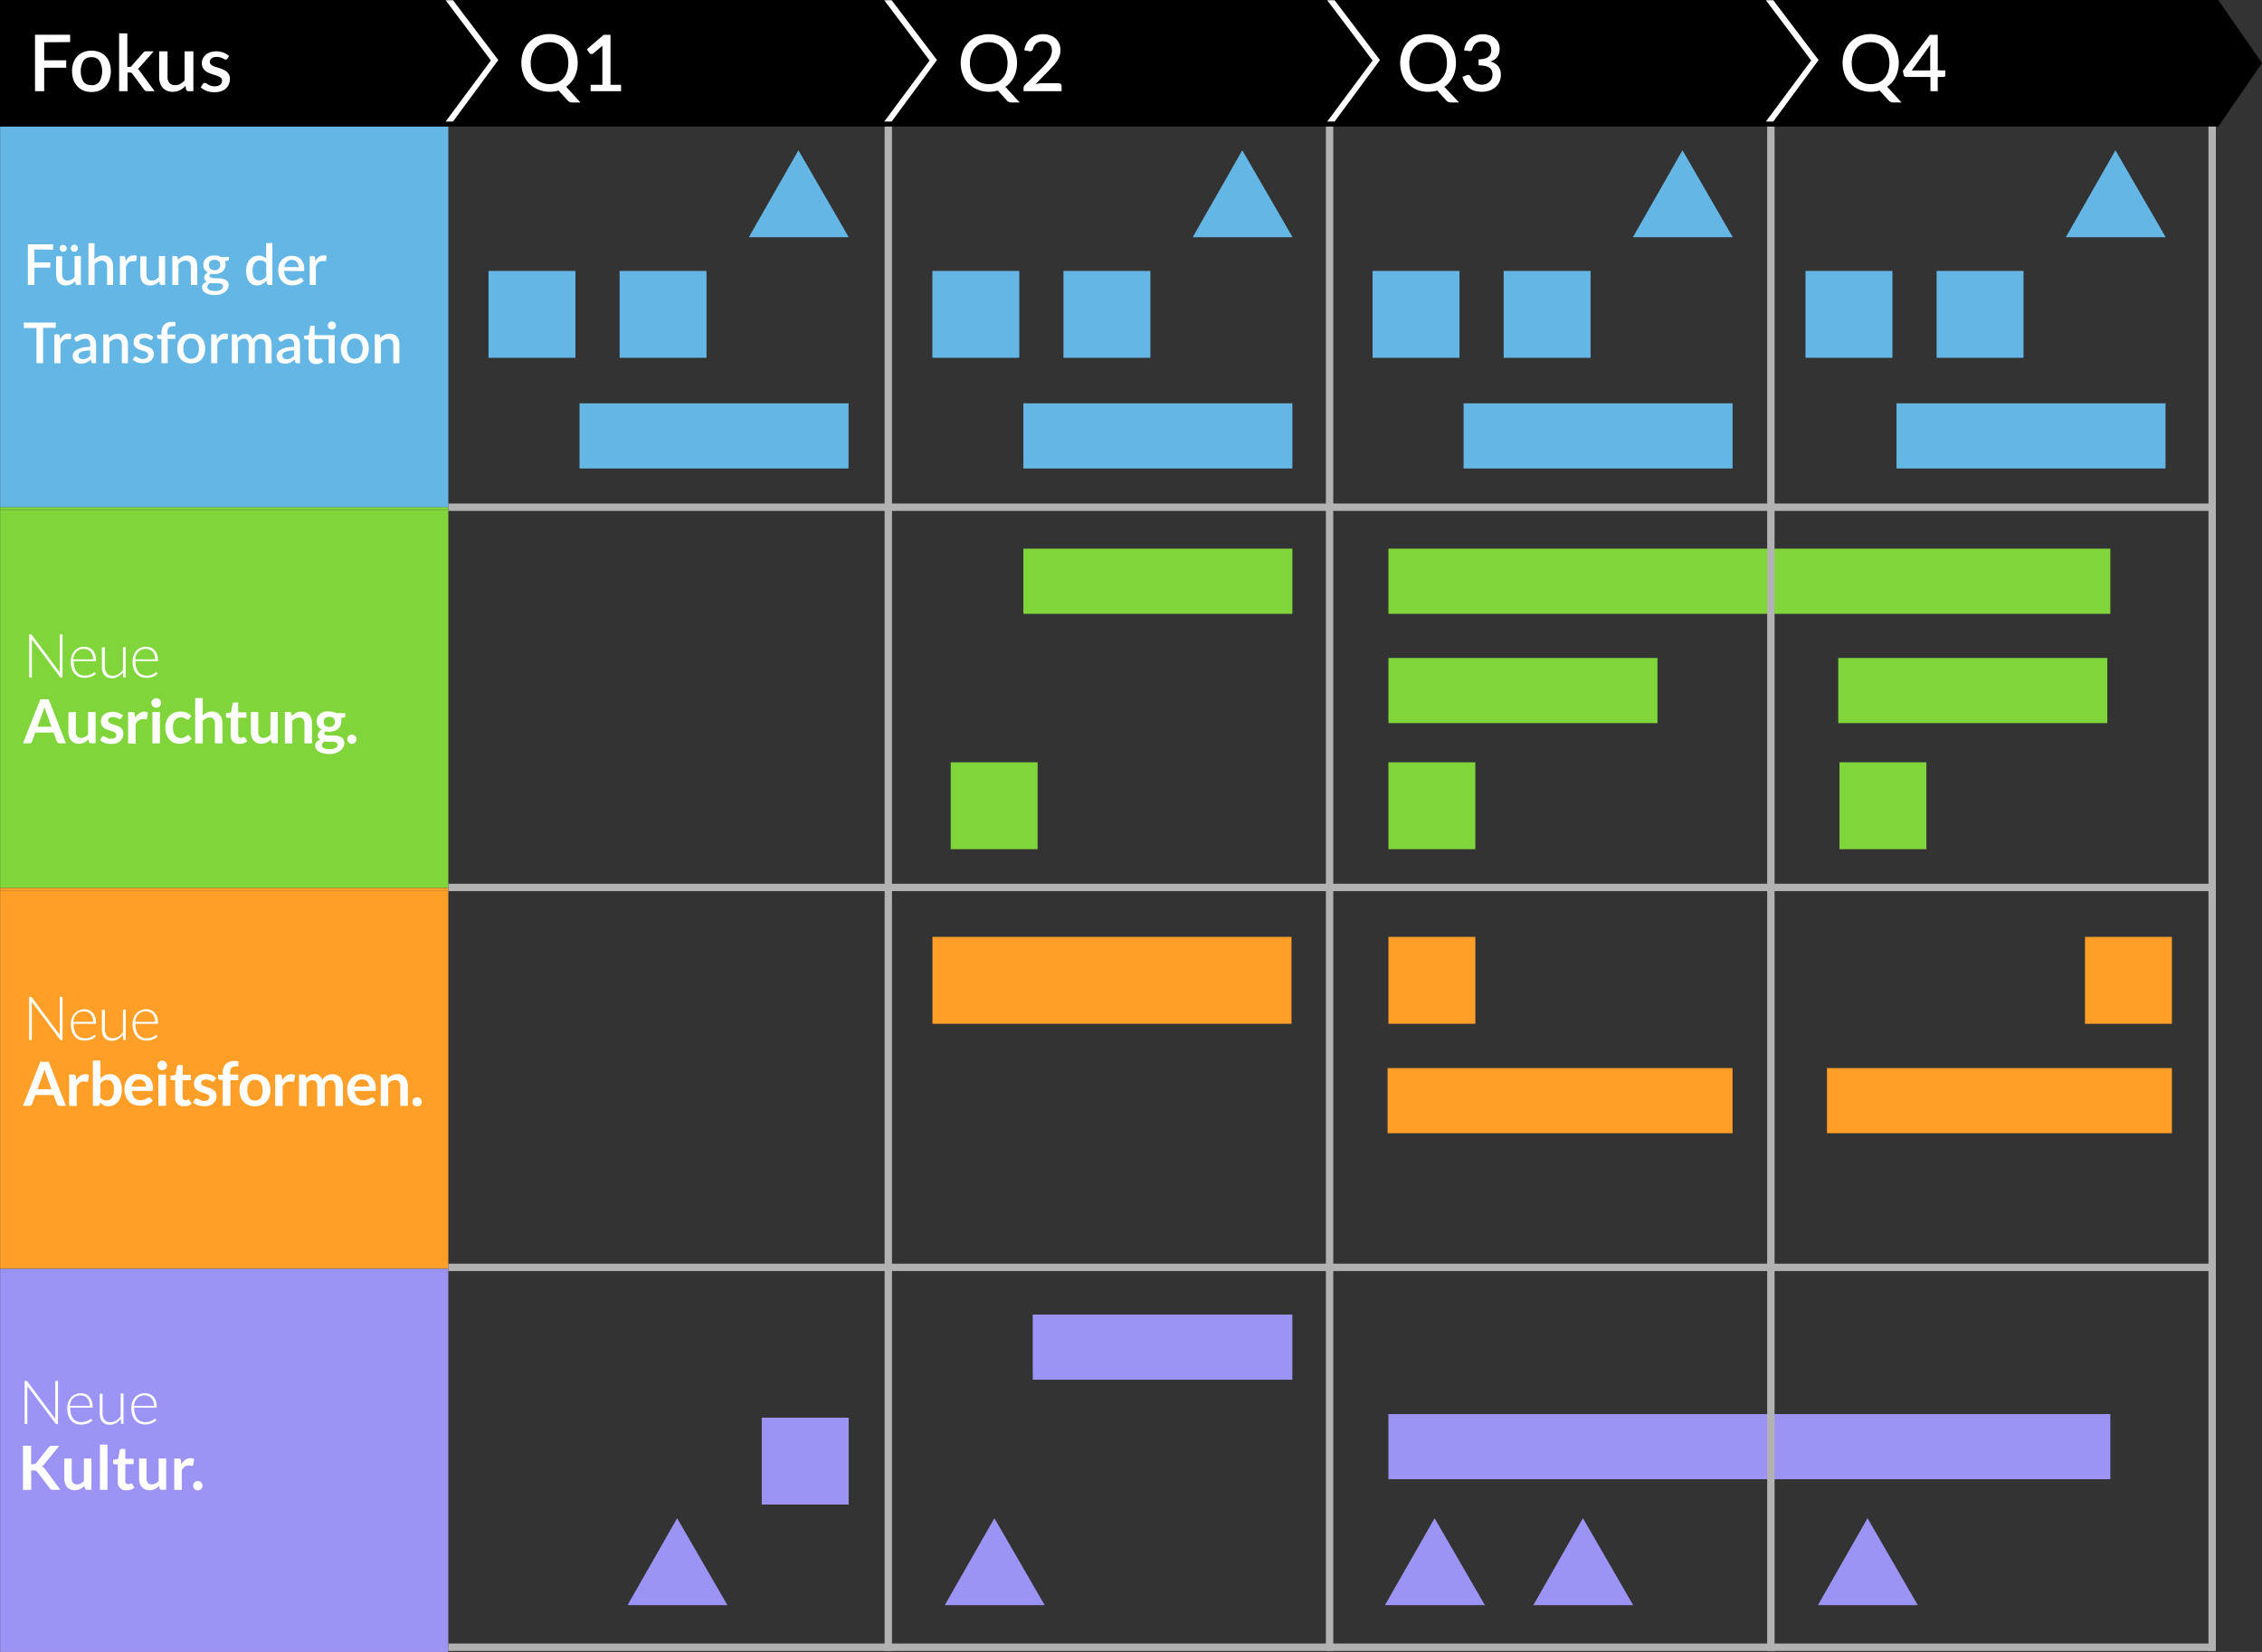 <?xml version="1.0" encoding="UTF-8"?> <svg xmlns="http://www.w3.org/2000/svg" width="674.381" height="492.552" viewBox="0 0 674.381 492.552"><rect x="0" y="0" width="674.381" height="492.552" fill="#333333" stroke="none"/><g id="Grafik_T_Architektur_Cometas" transform="translate(-99.08 -49.41)"><g id="Farbflaechen" transform="translate(99.119 50.174)"><g id="Group_6375" data-name="Group 6375"><rect id="Rectangle_3569" data-name="Rectangle 3569" width="215.228" height="19.433" transform="translate(413.9 162.824)" fill="#7fd53a"></rect><rect id="Rectangle_3570" data-name="Rectangle 3570" width="215.228" height="19.433" transform="translate(413.9 420.857)" fill="#9c94f4"></rect><rect id="Rectangle_3571" data-name="Rectangle 3571" width="133.622" height="113.528" transform="translate(0 36.962)" fill="#64b6e5"></rect><rect id="Rectangle_3572" data-name="Rectangle 3572" width="133.622" height="112.816" transform="translate(0 151.203)" fill="#7fd53a"></rect><rect id="Rectangle_3573" data-name="Rectangle 3573" width="133.622" height="0.713" transform="translate(0 150.49)" fill="#7fd53a"></rect><rect id="Rectangle_3574" data-name="Rectangle 3574" width="133.622" height="112.816" transform="translate(0 264.731)" fill="#ff9f28"></rect><rect id="Rectangle_3575" data-name="Rectangle 3575" width="133.622" height="0.713" transform="translate(0 264.018)" fill="#ff9f28"></rect><rect id="Rectangle_3576" data-name="Rectangle 3576" width="133.622" height="113.528" transform="translate(0 378.259)" fill="#9c94f4"></rect><rect id="Rectangle_3577" data-name="Rectangle 3577" width="133.622" height="0.713" transform="translate(0 377.547)" fill="#9c94f4"></rect><rect id="Rectangle_3578" data-name="Rectangle 3578" width="526.832" height="2.202" transform="translate(133.635 489.274)" fill="#b2b2b2"></rect><rect id="Rectangle_3579" data-name="Rectangle 3579" width="526.832" height="2.202" transform="translate(133.635 149.363)" fill="#b2b2b2"></rect><rect id="Rectangle_3580" data-name="Rectangle 3580" width="526.832" height="2.202" transform="translate(133.635 262.736)" fill="#b2b2b2"></rect><rect id="Rectangle_3581" data-name="Rectangle 3581" width="526.832" height="2.202" transform="translate(133.635 376.018)" fill="#b2b2b2"></rect><rect id="Rectangle_3582" data-name="Rectangle 3582" width="2.202" height="491.477" transform="translate(263.694)" fill="#b2b2b2"></rect><rect id="Rectangle_3583" data-name="Rectangle 3583" width="2.202" height="491.477" transform="translate(395.257)" fill="#b2b2b2"></rect><rect id="Rectangle_3584" data-name="Rectangle 3584" width="2.202" height="491.477" transform="translate(526.819)" fill="#b2b2b2"></rect><rect id="Rectangle_3585" data-name="Rectangle 3585" width="2.202" height="491.477" transform="translate(658.381)" fill="#b2b2b2"></rect><rect id="Rectangle_3586" data-name="Rectangle 3586" width="25.911" height="25.911" transform="translate(145.606 80.013)" fill="#64b6e5"></rect><rect id="Rectangle_3587" data-name="Rectangle 3587" width="25.911" height="25.911" transform="translate(184.692 80.013)" fill="#64b6e5"></rect><rect id="Rectangle_3588" data-name="Rectangle 3588" width="25.911" height="25.911" transform="translate(227.07 421.932)" fill="#9c94f4"></rect><path id="Path_5281" data-name="Path 5281" d="M301.182,109.911H271.41L286.192,84Z" transform="translate(-48.188 -39.952)" fill="#64b6e5"></path><rect id="Rectangle_3589" data-name="Rectangle 3589" width="80.207" height="19.433" transform="translate(172.735 119.488)" fill="#64b6e5"></rect><rect id="Rectangle_3590" data-name="Rectangle 3590" width="25.911" height="25.911" transform="translate(277.932 80.013)" fill="#64b6e5"></rect><rect id="Rectangle_3591" data-name="Rectangle 3591" width="25.911" height="25.911" transform="translate(317.019 80.013)" fill="#64b6e5"></rect><path id="Path_5282" data-name="Path 5282" d="M403.322,109.911H373.55L388.332,84Z" transform="translate(-18.002 -39.952)" fill="#64b6e5"></path><rect id="Rectangle_3592" data-name="Rectangle 3592" width="80.207" height="19.433" transform="translate(305.061 119.488)" fill="#64b6e5"></rect><rect id="Rectangle_3593" data-name="Rectangle 3593" width="77.396" height="19.433" transform="translate(307.859 391.189)" fill="#9c94f4"></rect><rect id="Rectangle_3594" data-name="Rectangle 3594" width="80.207" height="19.433" transform="translate(305.061 162.824)" fill="#7fd53a"></rect><rect id="Rectangle_3595" data-name="Rectangle 3595" width="80.207" height="19.433" transform="translate(413.9 195.419)" fill="#7fd53a"></rect><rect id="Rectangle_3596" data-name="Rectangle 3596" width="80.207" height="19.433" transform="translate(548.014 195.419)" fill="#7fd53a"></rect><rect id="Rectangle_3597" data-name="Rectangle 3597" width="25.911" height="25.911" transform="translate(409.171 80.013)" fill="#64b6e5"></rect><rect id="Rectangle_3598" data-name="Rectangle 3598" width="25.911" height="25.911" transform="translate(448.257 80.013)" fill="#64b6e5"></rect><rect id="Rectangle_3599" data-name="Rectangle 3599" width="25.911" height="25.911" transform="translate(283.4 226.525)" fill="#7fd53a"></rect><rect id="Rectangle_3600" data-name="Rectangle 3600" width="25.911" height="25.911" transform="translate(413.9 226.525)" fill="#7fd53a"></rect><rect id="Rectangle_3601" data-name="Rectangle 3601" width="25.911" height="25.911" transform="translate(548.377 226.525)" fill="#7fd53a"></rect><rect id="Rectangle_3602" data-name="Rectangle 3602" width="25.911" height="25.911" transform="translate(413.9 278.58)" fill="#ff9f28"></rect><rect id="Rectangle_3603" data-name="Rectangle 3603" width="107.051" height="25.911" transform="translate(277.958 278.58)" fill="#ff9f28"></rect><rect id="Rectangle_3604" data-name="Rectangle 3604" width="25.911" height="25.911" transform="translate(621.575 278.58)" fill="#ff9f28"></rect><path id="Path_5283" data-name="Path 5283" d="M504.622,109.911H474.85L489.632,84Z" transform="translate(11.937 -39.952)" fill="#64b6e5"></path><rect id="Rectangle_3605" data-name="Rectangle 3605" width="80.207" height="19.433" transform="translate(436.299 119.488)" fill="#64b6e5"></rect><rect id="Rectangle_3606" data-name="Rectangle 3606" width="102.84" height="19.433" transform="translate(413.653 317.693)" fill="#ff9f28"></rect><rect id="Rectangle_3607" data-name="Rectangle 3607" width="102.84" height="19.433" transform="translate(544.646 317.693)" fill="#ff9f28"></rect><rect id="Rectangle_3608" data-name="Rectangle 3608" width="25.911" height="25.911" transform="translate(538.246 80.013)" fill="#64b6e5"></rect><rect id="Rectangle_3609" data-name="Rectangle 3609" width="25.911" height="25.911" transform="translate(577.332 80.013)" fill="#64b6e5"></rect><path id="Path_5284" data-name="Path 5284" d="M604.252,109.911H574.48L589.262,84Z" transform="translate(41.381 -39.952)" fill="#64b6e5"></path><path id="Path_5285" data-name="Path 5285" d="M273.259,424.731H243.5l14.782-25.911Z" transform="translate(-56.437 53.091)" fill="#9c94f4"></path><path id="Path_5286" data-name="Path 5286" d="M346.272,424.731H316.5l14.782-25.911Z" transform="translate(-34.862 53.091)" fill="#9c94f4"></path><path id="Path_5287" data-name="Path 5287" d="M447.572,424.731H417.8l14.782-25.911Z" transform="translate(-4.924 53.091)" fill="#9c94f4"></path><path id="Path_5288" data-name="Path 5288" d="M547.189,424.731H517.43l14.782-25.911Z" transform="translate(24.521 53.091)" fill="#9c94f4"></path><path id="Path_5289" data-name="Path 5289" d="M481.7,424.731H451.94l14.782-25.911Z" transform="translate(5.166 53.091)" fill="#9c94f4"></path><rect id="Rectangle_3610" data-name="Rectangle 3610" width="80.207" height="19.433" transform="translate(565.374 119.488)" fill="#64b6e5"></rect></g></g><g id="WEISSE_LINIE" data-name="WEISSE LINIE" transform="translate(99.08 49.41)"><path id="Path_5290" data-name="Path 5290" d="M773.461,68.2,760.4,49.41H99.08V87.136H760.454Z" transform="translate(-99.08 -49.41)"></path><path id="Path_5291" data-name="Path 5291" d="M201.63,49.47l13.5,17.956-13.5,18.2h2.2l13.5-18.332-13.5-17.827Z" transform="translate(-68.772 -49.392)" fill="#fff"></path><path id="Path_5292" data-name="Path 5292" d="M302.57,49.47l13.513,17.956-13.513,18.2h2.2L318.285,67.3,304.772,49.47Z" transform="translate(-38.94 -49.392)" fill="#fff"></path><path id="Path_5293" data-name="Path 5293" d="M404.51,49.47l13.513,17.956-13.513,18.2h2.2L420.225,67.3,406.712,49.47Z" transform="translate(-8.813 -49.392)" fill="#fff"></path><path id="Path_5294" data-name="Path 5294" d="M505.46,49.47l13.5,17.956-13.5,18.2h2.2l13.5-18.332-13.5-17.827Z" transform="translate(21.022 -49.392)" fill="#fff"></path></g><g id="Typo" transform="translate(105.92 59.347)"><g id="Group_6377" data-name="Group 6377" transform="translate(3.602)"><path id="Path_5295" data-name="Path 5295" d="M109.874,59.654v5.377h6.568v2.215h-6.568v7H107.14V57.4h10.468v2.2Z" transform="translate(-107.14 -56.985)" fill="#fff"></path><path id="Path_5296" data-name="Path 5296" d="M121.451,61.07a6.309,6.309,0,0,1,2.384.44,5.079,5.079,0,0,1,1.827,1.218,5.442,5.442,0,0,1,1.153,1.93,7.981,7.981,0,0,1,0,5.079,5.441,5.441,0,0,1-1.153,1.93,5.182,5.182,0,0,1-1.827,1.3,6.309,6.309,0,0,1-2.384.428,6.478,6.478,0,0,1-2.4-.428,5.182,5.182,0,0,1-1.814-1.3,5.467,5.467,0,0,1-1.166-1.93,7.981,7.981,0,0,1,0-5.079,5.467,5.467,0,0,1,1.166-1.93,5.182,5.182,0,0,1,1.814-1.218A6.478,6.478,0,0,1,121.451,61.07Zm0,10.3a2.772,2.772,0,0,0,2.4-1.075,6.478,6.478,0,0,0,0-6.18,2.747,2.747,0,0,0-2.4-1.088,2.8,2.8,0,0,0-2.423,1.088,6.478,6.478,0,0,0,0,6.18,2.824,2.824,0,0,0,2.423,1.049Z" transform="translate(-104.622 -55.901)" fill="#fff"></path><path id="Path_5297" data-name="Path 5297" d="M128.939,57.08v10h.531a1.3,1.3,0,0,0,.428,0,.971.971,0,0,0,.337-.3l3.394-3.874a1.3,1.3,0,0,1,.389-.35,1.075,1.075,0,0,1,.531-.117h2.28l-4.016,4.521a3.343,3.343,0,0,1-.764.725,2.164,2.164,0,0,1,.4.363,4.3,4.3,0,0,1,.337.466l4.288,5.817h-2.241a1.3,1.3,0,0,1-.518-.1.933.933,0,0,1-.389-.363l-3.433-4.664a.894.894,0,0,0-.35-.35,1.386,1.386,0,0,0-.531-.078H129v5.558H126.49V57.08Z" transform="translate(-101.421 -57.08)" fill="#fff"></path><path id="Path_5298" data-name="Path 5298" d="M145.906,61.22V73.113H144.39a.622.622,0,0,1-.648-.479l-.181-1.114a5.959,5.959,0,0,1-.79.726,4.806,4.806,0,0,1-.881.557,4.159,4.159,0,0,1-1,.363,4.483,4.483,0,0,1-1.127.13,4.275,4.275,0,0,1-1.736-.324,3.394,3.394,0,0,1-1.3-.92,3.965,3.965,0,0,1-.764-1.425,5.908,5.908,0,0,1-.259-1.84V61.22h2.5v7.566a2.863,2.863,0,0,0,.557,1.866,2.086,2.086,0,0,0,1.684.661,3.122,3.122,0,0,0,1.542-.376,4.819,4.819,0,0,0,1.3-1.049V61.22Z" transform="translate(-98.697 -55.856)" fill="#fff"></path><path id="Path_5299" data-name="Path 5299" d="M153.238,63.371a.531.531,0,0,1-.505.311.842.842,0,0,1-.428-.13l-.557-.272a4.028,4.028,0,0,0-.738-.272,3.77,3.77,0,0,0-1-.117,2.889,2.889,0,0,0-.842.1,2.073,2.073,0,0,0-.635.311,1.4,1.4,0,0,0-.4.479,1.192,1.192,0,0,0-.143.6.985.985,0,0,0,.259.7,2.086,2.086,0,0,0,.674.479,5.184,5.184,0,0,0,.959.363l1.088.35a11.481,11.481,0,0,1,1.1.44,4.262,4.262,0,0,1,.959.6,2.8,2.8,0,0,1,.674.868,2.708,2.708,0,0,1,.259,1.3,3.769,3.769,0,0,1-.311,1.542,3.355,3.355,0,0,1-.881,1.3,4.158,4.158,0,0,1-1.451.816,6.283,6.283,0,0,1-2,.285,7.152,7.152,0,0,1-1.192-.1,7.23,7.23,0,0,1-1.1-.311,5.922,5.922,0,0,1-.959-.453,5.572,5.572,0,0,1-.8-.583l.583-.959a.751.751,0,0,1,.259-.272.725.725,0,0,1,.389-.1.92.92,0,0,1,.492.155l.557.35a4.482,4.482,0,0,0,.777.337,3.135,3.135,0,0,0,1.127.168,3.071,3.071,0,0,0,.972-.143,1.97,1.97,0,0,0,.674-.363,1.554,1.554,0,0,0,.4-.531,1.735,1.735,0,0,0,.13-.635,1.1,1.1,0,0,0-.259-.751,2,2,0,0,0-.687-.492,5.637,5.637,0,0,0-.972-.376l-1.1-.35c-.363-.13-.738-.272-1.1-.44a3.213,3.213,0,0,1-.959-.622,2.72,2.72,0,0,1-.687-.92,3.122,3.122,0,0,1-.259-1.3,3.187,3.187,0,0,1,.285-1.3,3.394,3.394,0,0,1,.842-1.14,3.965,3.965,0,0,1,1.3-.764,5.545,5.545,0,0,1,1.879-.3,5.817,5.817,0,0,1,2.177.389,4.845,4.845,0,0,1,1.645,1.049Z" transform="translate(-95.871 -55.857)" fill="#fff"></path><path id="Path_5300" data-name="Path 5300" d="M236.679,77.655h-2.241a2.682,2.682,0,0,1-.881-.13,1.813,1.813,0,0,1-.713-.492l-2.682-2.941a9.561,9.561,0,0,1-2.708.376,8.887,8.887,0,0,1-3.42-.7,7.67,7.67,0,0,1-4.366-4.5,10.015,10.015,0,0,1,0-6.879,7.773,7.773,0,0,1,1.71-2.708,7.876,7.876,0,0,1,2.656-1.788,9.393,9.393,0,0,1,6.853,0,7.773,7.773,0,0,1,2.656,1.788,8.175,8.175,0,0,1,1.71,2.708,9.587,9.587,0,0,1,.6,3.446,9.949,9.949,0,0,1-.233,2.189,8.723,8.723,0,0,1-.674,1.956,8.332,8.332,0,0,1-1.088,1.658,7.772,7.772,0,0,1-1.451,1.3ZM221.846,65.9a8.1,8.1,0,0,0,.389,2.591,5.661,5.661,0,0,0,1.127,1.956,5.027,5.027,0,0,0,1.775,1.3,6.478,6.478,0,0,0,4.651,0,4.91,4.91,0,0,0,1.775-1.3,5.44,5.44,0,0,0,1.114-1.956,8.913,8.913,0,0,0,0-5.182,5.557,5.557,0,0,0-1.114-1.956,4.91,4.91,0,0,0-1.775-1.231,6.361,6.361,0,0,0-4.651,0,5.026,5.026,0,0,0-1.775,1.231,5.791,5.791,0,0,0-1.127,1.956,8.148,8.148,0,0,0-.389,2.578Z" transform="translate(-74.063 -57.03)" fill="#fff"></path><path id="Path_5301" data-name="Path 5301" d="M244.329,72.335v1.9H235.26v-1.9h3.5V60.675l-2.682,2.28a.958.958,0,0,1-.363.181.738.738,0,0,1-.337,0l-.285-.1a.609.609,0,0,1-.181-.181l-.79-1.088,5.027-4.353h2.034V72.335Z" transform="translate(-69.612 -56.982)" fill="#fff"></path><g id="Group_6376" data-name="Group 6376" transform="translate(275.976 0.259)"><path id="Path_5302" data-name="Path 5302" d="M337.754,77.643H335.5a2.708,2.708,0,0,1-.894-.13,1.775,1.775,0,0,1-.7-.492l-2.682-2.941a9.625,9.625,0,0,1-2.708.376,8.8,8.8,0,0,1-3.381-.7,7.67,7.67,0,0,1-4.366-4.5,10.014,10.014,0,0,1,0-6.879,7.773,7.773,0,0,1,4.366-4.444,8.8,8.8,0,0,1,3.42-.648,8.9,8.9,0,0,1,3.433.648,7.773,7.773,0,0,1,4.353,4.5,9.588,9.588,0,0,1,.609,3.446,9.949,9.949,0,0,1-.233,2.189,9.424,9.424,0,0,1-.674,1.956,8.33,8.33,0,0,1-1.088,1.658,7.772,7.772,0,0,1-1.464,1.3ZM322.907,65.893a7.774,7.774,0,0,0,.4,2.591,5.286,5.286,0,0,0,1.127,1.956,4.91,4.91,0,0,0,1.775,1.3,6.011,6.011,0,0,0,2.319.428,6.128,6.128,0,0,0,2.332-.428,4.859,4.859,0,0,0,1.762-1.3,5.26,5.26,0,0,0,1.114-1.956,8.641,8.641,0,0,0,0-5.182,5.363,5.363,0,0,0-1.114-1.956,4.858,4.858,0,0,0-1.762-1.231,5.9,5.9,0,0,0-2.332-.441,5.778,5.778,0,0,0-2.319.44,4.91,4.91,0,0,0-1.775,1.231,5.389,5.389,0,0,0-1.127,1.956,7.776,7.776,0,0,0-.4,2.578Z" transform="translate(-320.16 -57.277)" fill="#fff"></path><path id="Path_5303" data-name="Path 5303" d="M345.1,71.907a.816.816,0,0,1,.635.246.829.829,0,0,1,.233.609v1.516H334.62v-.855a1.516,1.516,0,0,1,.44-1.049l5.182-5.182c.44-.44.842-.868,1.192-1.3a9.3,9.3,0,0,0,.881-1.218,5.183,5.183,0,0,0,.57-1.283,4.314,4.314,0,0,0,.194-1.3,2.966,2.966,0,0,0-.207-1.166,2.28,2.28,0,0,0-.557-.842,2.345,2.345,0,0,0-.855-.505,3.55,3.55,0,0,0-1.088-.168,3.07,3.07,0,0,0-1.049.168,2.915,2.915,0,0,0-.868.453,2.59,2.59,0,0,0-.622.687,3.122,3.122,0,0,0-.376.881.92.92,0,0,1-1.3.713l-1.3-.233A6.256,6.256,0,0,1,335.527,60a4.767,4.767,0,0,1,1.218-1.49,5.182,5.182,0,0,1,1.684-.92,6.594,6.594,0,0,1,2.06-.311,6.128,6.128,0,0,1,2.06.337,4.9,4.9,0,0,1,1.619.946,4.288,4.288,0,0,1,1.062,1.49,4.818,4.818,0,0,1,.389,1.969,5.287,5.287,0,0,1-.272,1.723,6.843,6.843,0,0,1-.738,1.516,11.779,11.779,0,0,1-1.088,1.412l-1.3,1.373L338.17,72.2a9.472,9.472,0,0,1,1.011-.233,6.362,6.362,0,0,1,.959-.078Z" transform="translate(-315.886 -57.28)" fill="#fff"></path></g><path id="Path_5304" data-name="Path 5304" d="M438.855,77.643h-2.241a2.681,2.681,0,0,1-.881-.13,1.814,1.814,0,0,1-.713-.492l-2.682-2.941a9.561,9.561,0,0,1-2.708.376,8.888,8.888,0,0,1-3.42-.635,8.031,8.031,0,0,1-2.591-1.775,8.161,8.161,0,0,1-1.71-2.721,10.015,10.015,0,0,1,0-6.879,7.98,7.98,0,0,1,1.594-2.721,7.877,7.877,0,0,1,2.591-1.788,9.393,9.393,0,0,1,6.853,0,7.773,7.773,0,0,1,2.656,1.788,8.176,8.176,0,0,1,1.71,2.708,9.588,9.588,0,0,1,.6,3.446,9.943,9.943,0,0,1-.233,2.189A8.72,8.72,0,0,1,437,70.025a8.328,8.328,0,0,1-1.088,1.658,7.772,7.772,0,0,1-1.451,1.3ZM424.021,65.879a8.094,8.094,0,0,0,.389,2.591,5.662,5.662,0,0,0,1.127,1.956,5.027,5.027,0,0,0,1.775,1.3,6.478,6.478,0,0,0,4.651,0,4.91,4.91,0,0,0,1.775-1.3,5.441,5.441,0,0,0,1.114-1.956,8.914,8.914,0,0,0,0-5.182,5.557,5.557,0,0,0-1.114-1.956,4.91,4.91,0,0,0-1.775-1.231,6.361,6.361,0,0,0-4.651,0,5.026,5.026,0,0,0-1.775,1.231,5.792,5.792,0,0,0-1.127,1.956,8.15,8.15,0,0,0-.388,2.591Z" transform="translate(-14.293 -57.018)" fill="#fff"></path><path id="Path_5305" data-name="Path 5305" d="M436.112,62.1a6.255,6.255,0,0,1,.661-2.086,4.768,4.768,0,0,1,1.218-1.49,5.182,5.182,0,0,1,1.684-.92,6.6,6.6,0,0,1,2.06-.311,6.322,6.322,0,0,1,2.034.324,4.858,4.858,0,0,1,1.568.894,4.056,4.056,0,0,1,1.023,1.36,4.287,4.287,0,0,1,.35,1.736,4.745,4.745,0,0,1-.194,1.425,3.654,3.654,0,0,1-.544,1.075,3.122,3.122,0,0,1-.868.777,4.964,4.964,0,0,1-1.153.531,4.457,4.457,0,0,1,2.345,1.451,3.887,3.887,0,0,1,.777,2.5,4.949,4.949,0,0,1-.453,2.151,4.716,4.716,0,0,1-1.231,1.606,5.661,5.661,0,0,1-1.8,1,7.773,7.773,0,0,1-4.431,0,4.613,4.613,0,0,1-1.632-.881,4.963,4.963,0,0,1-1.127-1.4,9.806,9.806,0,0,1-.777-1.827l1.088-.453a1.3,1.3,0,0,1,.816-.1.751.751,0,0,1,.57.428l.427.8a3.11,3.11,0,0,0,.6.777,2.825,2.825,0,0,0,.907.6,3.77,3.77,0,0,0,2.747,0,3.07,3.07,0,0,0,1-.674,2.59,2.59,0,0,0,.6-.92,2.668,2.668,0,0,0,.207-1.023,4.069,4.069,0,0,0-.156-1.153,1.775,1.775,0,0,0-.6-.907,3.11,3.11,0,0,0-1.3-.583,7.773,7.773,0,0,0-2.086-.22V64.765a7.061,7.061,0,0,0,1.788-.207A3.485,3.485,0,0,0,443.393,64a2.151,2.151,0,0,0,.622-.868,2.953,2.953,0,0,0,.194-1.088,3.135,3.135,0,0,0-.194-1.14,2.28,2.28,0,0,0-.557-.816,2.19,2.19,0,0,0-.842-.492,3.2,3.2,0,0,0-1.088-.168,3.07,3.07,0,0,0-1.049.168,2.8,2.8,0,0,0-1.5,1.14,3.122,3.122,0,0,0-.376.881,1.088,1.088,0,0,1-.44.648,1.166,1.166,0,0,1-.79,0Z" transform="translate(-10.061 -57.018)" fill="#fff"></path><path id="Path_5306" data-name="Path 5306" d="M540.678,77.655h-2.241a2.708,2.708,0,0,1-.894-.13,1.814,1.814,0,0,1-.713-.492l-2.682-2.941a9.471,9.471,0,0,1-2.695.376,8.9,8.9,0,0,1-3.433-.7,7.98,7.98,0,0,1-2.591-1.775,8.187,8.187,0,0,1-1.723-2.721,10.221,10.221,0,0,1,0-6.879,8.006,8.006,0,0,1,1.723-2.708A7.773,7.773,0,0,1,528.02,57.9a9.418,9.418,0,0,1,6.866,0,7.773,7.773,0,0,1,4.353,4.5,9.587,9.587,0,0,1,.609,3.446,9.944,9.944,0,0,1-.233,2.189,8.744,8.744,0,0,1-.687,1.956,7.274,7.274,0,0,1-2.539,2.954ZM525.831,65.9a8.1,8.1,0,0,0,.389,2.591,5.494,5.494,0,0,0,1.14,1.956,4.806,4.806,0,0,0,1.775,1.3,6.011,6.011,0,0,0,2.319.428,6.128,6.128,0,0,0,2.332-.428,4.974,4.974,0,0,0,1.762-1.3,5.441,5.441,0,0,0,1.114-1.956,8.642,8.642,0,0,0,0-5.182,5.558,5.558,0,0,0-1.114-1.956,4.976,4.976,0,0,0-1.762-1.231,5.894,5.894,0,0,0-2.332-.441,5.778,5.778,0,0,0-2.319.44,4.806,4.806,0,0,0-1.775,1.231,5.612,5.612,0,0,0-1.14,1.956,8.149,8.149,0,0,0-.388,2.578Z" transform="translate(15.796 -57.03)" fill="#fff"></path><path id="Path_5307" data-name="Path 5307" d="M549.627,68.03v1.451a.479.479,0,0,1-.531.505h-1.723v4.249H545.2V69.987h-7.268a.739.739,0,0,1-.713-.544l-.246-1.3,8.045-10.727h2.358v10.6Zm-4.5,0V61.9a14.9,14.9,0,0,1,.1-1.619L539.6,68.056Z" transform="translate(19.892 -56.98)" fill="#fff"></path></g><g id="Group_6378" data-name="Group 6378" transform="translate(0.259 62.51)"><path id="Path_5308" data-name="Path 5308" d="M107.449,107.169v3.887h4.742v1.529h-4.742v5.182H105.48V105.64h7.553v1.594Z" transform="translate(-104.288 -105.238)" fill="#fff"></path><path id="Path_5309" data-name="Path 5309" d="M119.372,109.085v8.654h-1.088a.44.44,0,0,1-.466-.35l-.143-.79a5.414,5.414,0,0,1-.57.518,3.51,3.51,0,0,1-.635.4,3.1,3.1,0,0,1-.713.259,3.394,3.394,0,0,1-.829.091,3.135,3.135,0,0,1-1.3-.233,2.591,2.591,0,0,1-.907-.661,2.928,2.928,0,0,1-.544-1.036,4.288,4.288,0,0,1-.181-1.3v-5.467h1.8v5.467a2.112,2.112,0,0,0,.4,1.3,1.49,1.49,0,0,0,1.218.479,2.319,2.319,0,0,0,1.114-.272,3.77,3.77,0,0,0,.972-.751v-6.27Zm-4.211-2.28a1.011,1.011,0,0,1-.078.4,1.027,1.027,0,0,1-.583.557,1.127,1.127,0,0,1-.415.078,1.049,1.049,0,0,1-.4-.078,1.166,1.166,0,0,1-.337-.22,1.01,1.01,0,0,1-.22-.337.829.829,0,0,1-.091-.4.92.92,0,0,1,.091-.415,1.3,1.3,0,0,1,.168-.311.984.984,0,0,1,.337-.233,1.05,1.05,0,0,1,.4-.078,1.127,1.127,0,0,1,.415.078,1.037,1.037,0,0,1,.35.233,1.645,1.645,0,0,1,.233.35,1.127,1.127,0,0,1,.13.376Zm3.317,0a1.01,1.01,0,0,1-.078.4,1.027,1.027,0,0,1-.583.557,1.049,1.049,0,0,1-.4.078,1.075,1.075,0,0,1-.415-.078,1.166,1.166,0,0,1-.337-.22,1.019,1.019,0,0,1-.22-1.153,1.3,1.3,0,0,1,.22-.35.984.984,0,0,1,.337-.233,1.075,1.075,0,0,1,.415-.078,1.049,1.049,0,0,1,.4.078,1.037,1.037,0,0,1,.35.233,1.645,1.645,0,0,1,.233.35A1.128,1.128,0,0,1,118.478,106.805Z" transform="translate(-102.361 -105.212)" fill="#fff"></path><path id="Path_5310" data-name="Path 5310" d="M121.189,110.212a4.314,4.314,0,0,1,1.166-.842,3.265,3.265,0,0,1,1.477-.311,3.019,3.019,0,0,1,1.3.233,2.449,2.449,0,0,1,.907.661,2.734,2.734,0,0,1,.544,1.036,4.288,4.288,0,0,1,.194,1.3v5.558h-1.8v-5.467a2.112,2.112,0,0,0-.4-1.3,1.49,1.49,0,0,0-1.218-.479,2.28,2.28,0,0,0-1.127.285,3.511,3.511,0,0,0-.972.751v6.206H119.44V105.38h1.814Z" transform="translate(-100.162 -105.315)" fill="#fff"></path><path id="Path_5311" data-name="Path 5311" d="M128.39,109.957a3.731,3.731,0,0,1,.972-1.3,2.1,2.1,0,0,1,1.373-.466,1.671,1.671,0,0,1,.518,0,1.5,1.5,0,0,1,.44.181l-.13,1.3a.259.259,0,0,1-.3.259,1.5,1.5,0,0,1-.35,0,3.2,3.2,0,0,0-.505,0,2.163,2.163,0,0,0-.674.1,1.827,1.827,0,0,0-.518.324,2.046,2.046,0,0,0-.4.518,4.843,4.843,0,0,0-.337.687v5.454h-1.8v-8.589h1.049a.557.557,0,0,1,.389.1.635.635,0,0,1,.155.363Z" transform="translate(-98.023 -104.489)" fill="#fff"></path><path id="Path_5312" data-name="Path 5312" d="M138.752,108.32v8.654h-1.088a.441.441,0,0,1-.466-.35l-.13-.79a7.1,7.1,0,0,1-.57.518,4.744,4.744,0,0,1-.635.4,3.445,3.445,0,0,1-.725.259,3.356,3.356,0,0,1-.816.091,3.044,3.044,0,0,1-1.3-.233,2.449,2.449,0,0,1-.907-.661,2.955,2.955,0,0,1-.557-1.036,4.715,4.715,0,0,1-.181-1.3v-5.467h1.814v5.467a2.112,2.112,0,0,0,.389,1.3,1.49,1.49,0,0,0,1.218.479,2.41,2.41,0,0,0,1.127-.272,4.262,4.262,0,0,0,.972-.751v-6.27Z" transform="translate(-96.634 -104.446)" fill="#fff"></path><path id="Path_5313" data-name="Path 5313" d="M140.476,109.49a4.39,4.39,0,0,1,.583-.518,4.042,4.042,0,0,1,.635-.4,3.34,3.34,0,0,1,.713-.259,3.394,3.394,0,0,1,.829-.091,3.135,3.135,0,0,1,1.3.233,2.513,2.513,0,0,1,.894.661,2.954,2.954,0,0,1,.557,1.036,4.715,4.715,0,0,1,.181,1.3V117h-1.9v-5.467a2.034,2.034,0,0,0-.4-1.3,1.477,1.477,0,0,0-1.218-.479,2.28,2.28,0,0,0-1.127.285,3.886,3.886,0,0,0-.972.751V117h-1.8v-8.589h1.088a.44.44,0,0,1,.466.35Z" transform="translate(-94.458 -104.476)" fill="#fff"></path><path id="Path_5314" data-name="Path 5314" d="M153.612,108.67v.674c0,.22-.13.363-.4.415l-.855.143a2.682,2.682,0,0,1,.22,1.088,2.591,2.591,0,0,1-.259,1.14,2.5,2.5,0,0,1-.674.881,3.382,3.382,0,0,1-1.049.557,4.288,4.288,0,0,1-1.3.194,3.484,3.484,0,0,1-.518,0,3.406,3.406,0,0,1-.505-.078,1.3,1.3,0,0,0-.363.311.518.518,0,0,0-.117.324.44.44,0,0,0,.246.415,1.917,1.917,0,0,0,.648.194,8.48,8.48,0,0,0,.907.078h1.049a9.073,9.073,0,0,1,1.036.143,2.863,2.863,0,0,1,.92.324,1.9,1.9,0,0,1,.648.6,1.878,1.878,0,0,1,.246.985,2.344,2.344,0,0,1-.285,1.088,2.9,2.9,0,0,1-.8.946,4.275,4.275,0,0,1-1.3.661,5.48,5.48,0,0,1-1.723.246,6.943,6.943,0,0,1-1.671-.181,4.068,4.068,0,0,1-1.192-.505,2.112,2.112,0,0,1-.713-.725,1.749,1.749,0,0,1-.233-.868,1.464,1.464,0,0,1,.389-1.023,2.449,2.449,0,0,1,1.036-.674,1.671,1.671,0,0,1-.57-.466,1.3,1.3,0,0,1-.207-.777,1.412,1.412,0,0,1,.272-.79,2.293,2.293,0,0,1,.842-.7,2.591,2.591,0,0,1-1.011-.946,2.487,2.487,0,0,1-.376-1.36,2.733,2.733,0,0,1,.246-1.153,2.591,2.591,0,0,1,.7-.881,3.381,3.381,0,0,1,1.049-.557,4.43,4.43,0,0,1,1.3-.194,3.887,3.887,0,0,1,1.943.466Zm-1.814,8.706a.622.622,0,0,0-.168-.466,1.063,1.063,0,0,0-.44-.272,3.73,3.73,0,0,0-.648-.143H148.91a3,3,0,0,1-.842-.078,1.865,1.865,0,0,0-.661.505,1,1,0,0,0-.259.674.92.92,0,0,0,.13.479,1.127,1.127,0,0,0,.4.376,2.2,2.2,0,0,0,.7.246,4.611,4.611,0,0,0,1.023.1,3.485,3.485,0,0,0,1.8-.376,1.114,1.114,0,0,0,.6-1.049Zm-2.526-4.793a1.658,1.658,0,0,0,1.3-.44,1.49,1.49,0,0,0,.415-1.114,1.464,1.464,0,0,0-.415-1.114,2.138,2.138,0,0,0-2.526,0,1.464,1.464,0,0,0-.415,1.114,1.646,1.646,0,0,0,.1.622,1.412,1.412,0,0,0,.842.816A2.125,2.125,0,0,0,149.272,112.582Z" transform="translate(-92.437 -104.485)" fill="#fff"></path><path id="Path_5315" data-name="Path 5315" d="M163.529,105.33v12.528h-1.088a.44.44,0,0,1-.466-.35l-.155-.933a4.586,4.586,0,0,1-1.3,1.023,3.161,3.161,0,0,1-1.593.389,2.9,2.9,0,0,1-1.3-.3,2.591,2.591,0,0,1-1.01-.842,4.108,4.108,0,0,1-.661-1.373,7,7,0,0,1-.233-1.892,6,6,0,0,1,.259-1.775,4.185,4.185,0,0,1,.738-1.412,3.576,3.576,0,0,1,1.166-.946,3.33,3.33,0,0,1,1.542-.337,3.148,3.148,0,0,1,1.3.233,3.472,3.472,0,0,1,.959.674v-4.625Zm-1.8,6.05a2.021,2.021,0,0,0-.842-.674,2.474,2.474,0,0,0-.985-.194,1.982,1.982,0,0,0-1.658.777,3.692,3.692,0,0,0-.6,2.293,5.907,5.907,0,0,0,.13,1.3,2.591,2.591,0,0,0,.389.907,1.49,1.49,0,0,0,.622.518,2,2,0,0,0,.816.155,2.229,2.229,0,0,0,1.192-.3,3.719,3.719,0,0,0,.933-.842Z" transform="translate(-89.437 -105.33)" fill="#fff"></path><path id="Path_5316" data-name="Path 5316" d="M164.872,112.773a4.341,4.341,0,0,0,.233,1.3,2.5,2.5,0,0,0,.518.894,1.982,1.982,0,0,0,.764.531,3.123,3.123,0,0,0,1.011.168,2.811,2.811,0,0,0,.92-.13,4.9,4.9,0,0,0,.674-.259l.492-.272a.725.725,0,0,1,.363-.13.415.415,0,0,1,.337.168l.518.674a3.355,3.355,0,0,1-.725.635,3.771,3.771,0,0,1-.855.428,4.808,4.808,0,0,1-.946.233,5.661,5.661,0,0,1-.933.078,4.534,4.534,0,0,1-1.645-.3,3.589,3.589,0,0,1-1.3-.881,4.016,4.016,0,0,1-.881-1.438,5.843,5.843,0,0,1-.311-1.982,5.027,5.027,0,0,1,.272-1.671,4.171,4.171,0,0,1,.816-1.3,3.887,3.887,0,0,1,1.3-.907,4.133,4.133,0,0,1,1.7-.324,4.081,4.081,0,0,1,1.464.246,3.264,3.264,0,0,1,1.166.764,3.317,3.317,0,0,1,.764,1.218,4.587,4.587,0,0,1,.272,1.632,1.166,1.166,0,0,1-.091.57.389.389,0,0,1-.337.143Zm4.314-1.114a2.59,2.59,0,0,0-.13-.855,1.814,1.814,0,0,0-.376-.674,1.633,1.633,0,0,0-.635-.453,1.982,1.982,0,0,0-.855-.168,2.1,2.1,0,0,0-1.555.57,2.72,2.72,0,0,0-.713,1.581Z" transform="translate(-87.256 -104.455)" fill="#fff"></path><path id="Path_5317" data-name="Path 5317" d="M172.07,109.957a3.887,3.887,0,0,1,.972-1.3,2.125,2.125,0,0,1,1.373-.466,1.62,1.62,0,0,1,.518,0,1.5,1.5,0,0,1,.44.181l-.117,1.3a.35.35,0,0,1-.117.207.259.259,0,0,1-.181,0,1.5,1.5,0,0,1-.363,0,3.079,3.079,0,0,0-.505,0,2.073,2.073,0,0,0-.661.1,1.529,1.529,0,0,0-.518.324,2.086,2.086,0,0,0-.415.518,3.753,3.753,0,0,0-.324.687v5.506H170.36v-8.589h1.049a.622.622,0,0,1,.4.1.726.726,0,0,1,.142.363Z" transform="translate(-85.113 -104.49)" fill="#fff"></path><path id="Path_5318" data-name="Path 5318" d="M114.1,125.221h-3.783v10.546h-1.969V125.285H104.56V123.64H114.1Z" transform="translate(-104.56 -99.919)" fill="#fff"></path><path id="Path_5319" data-name="Path 5319" d="M113.3,127.956a3.744,3.744,0,0,1,.985-1.3,2.073,2.073,0,0,1,1.373-.466,1.723,1.723,0,0,1,.518,0,1.658,1.658,0,0,1,.44.181l-.13,1.3a.441.441,0,0,1-.1.207.311.311,0,0,1-.194,0,1.593,1.593,0,0,1-.363,0,3.034,3.034,0,0,0-.492,0,2.1,2.1,0,0,0-.674.1,1.658,1.658,0,0,0-.518.324,2.086,2.086,0,0,0-.415.518,4.872,4.872,0,0,0-.324.687v5.506H111.59v-8.589h1.062a.609.609,0,0,1,.389.1.635.635,0,0,1,.155.363Z" transform="translate(-102.482 -99.169)" fill="#fff"></path><path id="Path_5320" data-name="Path 5320" d="M116.228,127.536a4.949,4.949,0,0,1,3.472-1.3,3.42,3.42,0,0,1,1.3.233,2.591,2.591,0,0,1,.972.687,2.824,2.824,0,0,1,.6,1.036,3.951,3.951,0,0,1,.207,1.3V135h-.8a.816.816,0,0,1-.4-.078.648.648,0,0,1-.22-.324l-.181-.7a5.669,5.669,0,0,1-.648.518,4.275,4.275,0,0,1-.661.4,3.4,3.4,0,0,1-.725.233,4.6,4.6,0,0,1-.868.078,2.94,2.94,0,0,1-.972-.143,2.073,2.073,0,0,1-.777-.428,1.956,1.956,0,0,1-.518-.725,2.423,2.423,0,0,1-.194-1.011,1.892,1.892,0,0,1,.272-.959,2.384,2.384,0,0,1,.868-.855,6.114,6.114,0,0,1,1.606-.622,12.594,12.594,0,0,1,2.462-.272v-.57a2.112,2.112,0,0,0-.389-1.386,1.464,1.464,0,0,0-1.166-.453,2.41,2.41,0,0,0-.868.13,4.022,4.022,0,0,0-.622.285l-.466.285a.829.829,0,0,1-.428.13.531.531,0,0,1-.311-.1.946.946,0,0,1-.22-.233Zm4.794,3.64a12.961,12.961,0,0,0-1.632.155,4.3,4.3,0,0,0-1.075.311,1.606,1.606,0,0,0-.6.453,1,1,0,0,0-.181.57,1.3,1.3,0,0,0,.1.518.92.92,0,0,0,.272.35.855.855,0,0,0,.4.207,2.073,2.073,0,0,0,.505.065,2.592,2.592,0,0,0,1.218-.272,3.5,3.5,0,0,0,.985-.764Z" transform="translate(-101.238 -99.151)" fill="#fff"></path><path id="Path_5321" data-name="Path 5321" d="M124.505,127.49a4.39,4.39,0,0,1,.583-.518,3.512,3.512,0,0,1,.635-.4,3.1,3.1,0,0,1,.713-.259,3.317,3.317,0,0,1,.829-.091,3.135,3.135,0,0,1,1.3.233,2.513,2.513,0,0,1,.894.661,2.954,2.954,0,0,1,.557,1.036,4.716,4.716,0,0,1,.181,1.3V135h-1.8v-5.467a2.034,2.034,0,0,0-.4-1.3,1.49,1.49,0,0,0-1.218-.479,2.28,2.28,0,0,0-1.127.285,3.887,3.887,0,0,0-.972.751V135H122.86v-8.589h1.1a.441.441,0,0,1,.466.35Z" transform="translate(-99.152 -99.157)" fill="#fff"></path><path id="Path_5322" data-name="Path 5322" d="M135.392,127.916a.492.492,0,0,1-.155.168.35.35,0,0,1-.207,0,.57.57,0,0,1-.311-.091l-.4-.194a2.591,2.591,0,0,0-.531-.194,2.475,2.475,0,0,0-.725-.091,2.242,2.242,0,0,0-.609.078,1.3,1.3,0,0,0-.466.233,1.01,1.01,0,0,0-.285.337.984.984,0,0,0-.1.428.726.726,0,0,0,.181.505,1.412,1.412,0,0,0,.492.35,4.21,4.21,0,0,0,.687.272l.79.246a8.581,8.581,0,0,1,.8.311,2.709,2.709,0,0,1,.687.44,2.137,2.137,0,0,1,.492.622,2.008,2.008,0,0,1,.181.881,2.915,2.915,0,0,1-.22,1.127,2.682,2.682,0,0,1-.635.894,3.148,3.148,0,0,1-1.049.583,4.535,4.535,0,0,1-1.438.207,4.808,4.808,0,0,1-.868-.078,5.069,5.069,0,0,1-.79-.22,4.3,4.3,0,0,1-.7-.324,3.28,3.28,0,0,1-.57-.428l.415-.687a.466.466,0,0,1,.194-.194.492.492,0,0,1,.285-.078.622.622,0,0,1,.35.117,4.582,4.582,0,0,0,.4.246,3.238,3.238,0,0,0,.557.246,2.475,2.475,0,0,0,.816.117,2.217,2.217,0,0,0,.7-.1,1.373,1.373,0,0,0,.492-.259,1.153,1.153,0,0,0,.285-.389,1.3,1.3,0,0,0,.091-.453.829.829,0,0,0-.181-.544,2.112,2.112,0,0,0-.492-.363,6.151,6.151,0,0,0-.7-.259l-.8-.259a8.343,8.343,0,0,1-.79-.311,2.823,2.823,0,0,1-.7-.453,1.917,1.917,0,0,1-.492-.661,2.138,2.138,0,0,1-.194-.959,2.358,2.358,0,0,1,.816-1.788,2.915,2.915,0,0,1,.985-.557,3.952,3.952,0,0,1,1.3-.207,4.327,4.327,0,0,1,1.568.272,3.317,3.317,0,0,1,1.192.764Z" transform="translate(-97.148 -99.168)" fill="#fff"></path><path id="Path_5323" data-name="Path 5323" d="M136.539,135.814v-7.151l-.842-.117a.635.635,0,0,1-.337-.155.35.35,0,0,1-.13-.311v-.738h1.3v-.725a3.744,3.744,0,0,1,.22-1.3,2.591,2.591,0,0,1,.609-.985,2.721,2.721,0,0,1,.972-.622,3.719,3.719,0,0,1,1.3-.22,2.591,2.591,0,0,1,.557,0,3.729,3.729,0,0,1,.518.117v.92a.259.259,0,0,1-.22.259,2,2,0,0,1-.518,0,2.785,2.785,0,0,0-.687.078,1.3,1.3,0,0,0-.842.855,2.759,2.759,0,0,0-.117.868v.661h2.358v1.3h-2.293v7.268Z" transform="translate(-95.496 -99.966)" fill="#fff"></path><path id="Path_5324" data-name="Path 5324" d="M144.029,126.22a4.586,4.586,0,0,1,1.723.311,3.653,3.653,0,0,1,1.3.881,3.886,3.886,0,0,1,.842,1.386,5.829,5.829,0,0,1,0,3.679,3.886,3.886,0,0,1-.842,1.386,3.679,3.679,0,0,1-1.3.894,4.962,4.962,0,0,1-3.459,0,3.886,3.886,0,0,1-1.3-.894,4.145,4.145,0,0,1-.842-1.386,6.076,6.076,0,0,1,0-3.679,4.016,4.016,0,0,1,.842-1.386,3.887,3.887,0,0,1,1.3-.881,4.612,4.612,0,0,1,1.736-.311Zm0,7.436a1.956,1.956,0,0,0,1.723-.79,3.64,3.64,0,0,0,.57-2.215,3.693,3.693,0,0,0-.57-2.241,1.956,1.956,0,0,0-1.723-.79,2,2,0,0,0-1.749.79,3.692,3.692,0,0,0-.583,2.241,3.64,3.64,0,0,0,.583,2.215,2,2,0,0,0,1.749.842Z" transform="translate(-94.124 -99.156)" fill="#fff"></path><path id="Path_5325" data-name="Path 5325" d="M149.39,127.956a3.744,3.744,0,0,1,.985-1.3,2.1,2.1,0,0,1,1.373-.466,1.723,1.723,0,0,1,.518,0,1.5,1.5,0,0,1,.44.181l-.13,1.3a.35.35,0,0,1-.1.207.311.311,0,0,1-.194,0,1.593,1.593,0,0,1-.363,0,3.032,3.032,0,0,0-.492,0,2.163,2.163,0,0,0-.674.1,1.658,1.658,0,0,0-.518.324,2.047,2.047,0,0,0-.4.518,3.77,3.77,0,0,0-.337.687v5.506H147.68v-8.589h1.062a.583.583,0,0,1,.389.1.635.635,0,0,1,.155.363Z" transform="translate(-91.816 -99.169)" fill="#fff"></path><path id="Path_5326" data-name="Path 5326" d="M152.43,134.989V126.4h1.1a.44.44,0,0,1,.466.35l.117.738c.155-.168.324-.337.492-.492a3.136,3.136,0,0,1,.544-.376,2.591,2.591,0,0,1,.622-.259,2.5,2.5,0,0,1,.713-.091,2.371,2.371,0,0,1,.764.117,1.749,1.749,0,0,1,.609.337,1.8,1.8,0,0,1,.453.531,2.889,2.889,0,0,1,.324.7,2.941,2.941,0,0,1,.492-.777,2.85,2.85,0,0,1,.661-.518,3.031,3.031,0,0,1,.764-.3,3.537,3.537,0,0,1,.829-.091,3.071,3.071,0,0,1,1.231.22,2.306,2.306,0,0,1,.92.635,2.7,2.7,0,0,1,.57,1.023,4.443,4.443,0,0,1,.194,1.373v5.467h-1.814v-5.467a2.034,2.034,0,0,0-.389-1.3,1.425,1.425,0,0,0-1.153-.466,1.749,1.749,0,0,0-.648.117,1.3,1.3,0,0,0-.531.35,1.594,1.594,0,0,0-.363.57,2.112,2.112,0,0,0-.13.79v5.4h-1.814v-5.467a2.163,2.163,0,0,0-.376-1.386,1.386,1.386,0,0,0-1.114-.44,1.8,1.8,0,0,0-.933.259,2.85,2.85,0,0,0-.79.7v6.335Z" transform="translate(-90.412 -99.142)" fill="#fff"></path><path id="Path_5327" data-name="Path 5327" d="M163.158,127.536a4.975,4.975,0,0,1,3.472-1.3,3.537,3.537,0,0,1,1.3.233,2.591,2.591,0,0,1,.972.687,3.019,3.019,0,0,1,.6,1.036,3.952,3.952,0,0,1,.207,1.3V135h-.816a.79.79,0,0,1-.389-.078.661.661,0,0,1-.233-.324l-.168-.7a7.089,7.089,0,0,1-.648.518,6,6,0,0,1-.661.4,3.5,3.5,0,0,1-.738.233,4.408,4.408,0,0,1-.868.078,3.044,3.044,0,0,1-.972-.142,2.073,2.073,0,0,1-.777-.428,2.112,2.112,0,0,1-.518-.725,2.656,2.656,0,0,1-.181-1.011,1.878,1.878,0,0,1,.259-.959,2.435,2.435,0,0,1,.881-.855,5.934,5.934,0,0,1,1.606-.622,12.477,12.477,0,0,1,2.462-.272v-.57a2.034,2.034,0,0,0-.4-1.386,1.451,1.451,0,0,0-1.153-.453,2.475,2.475,0,0,0-.881.13,3.887,3.887,0,0,0-.609.285l-.466.285a.829.829,0,0,1-.428.13.531.531,0,0,1-.324-.1.9.9,0,0,1-.207-.233Zm4.806,3.64a12.487,12.487,0,0,0-1.632.155,4.3,4.3,0,0,0-1.075.311,1.5,1.5,0,0,0-.6.453,1,1,0,0,0-.181.57,1.3,1.3,0,0,0,.091.518,1.036,1.036,0,0,0,.674.557,2.1,2.1,0,0,0,.518.065,2.591,2.591,0,0,0,1.218-.272,3.693,3.693,0,0,0,.985-.764Z" transform="translate(-87.368 -99.151)" fill="#fff"></path><path id="Path_5328" data-name="Path 5328" d="M178.181,135.84h-1.8v-7.164H172.2v4.871a1,1,0,0,0,.22.713.816.816,0,0,0,.609.246,1.01,1.01,0,0,0,.363,0,.791.791,0,0,0,.259-.117l.194-.117a.246.246,0,0,1,.155,0,.259.259,0,0,1,.233.168l.544.881a2.8,2.8,0,0,1-1,.57,3.575,3.575,0,0,1-1.179.194,2.177,2.177,0,0,1-1.645-.6,2.4,2.4,0,0,1-.57-1.7v-5h-.946a.389.389,0,0,1-.259-.1.35.35,0,0,1-.117-.285v-.738l1.4-.194.389-2.487a.544.544,0,0,1,.142-.233.428.428,0,0,1,.272-.091h.933v2.824h5.985Zm.376-11.219a1.1,1.1,0,0,1-.1.453,1.088,1.088,0,0,1-.259.376,1.3,1.3,0,0,1-.389.259,1.218,1.218,0,0,1-.466.1,1.114,1.114,0,0,1-.466-.1,1.218,1.218,0,0,1-.376-.259,1.3,1.3,0,0,1-.259-.376,1.1,1.1,0,0,1-.1-.453,1.179,1.179,0,0,1,.1-.479,1.2,1.2,0,0,1,.259-.389,1.217,1.217,0,0,1,.376-.259,1.114,1.114,0,0,1,.466-.1,1.218,1.218,0,0,1,.466.1,1.3,1.3,0,0,1,.389.259,1.023,1.023,0,0,1,.259.389,1.179,1.179,0,0,1,.1.415Z" transform="translate(-85.498 -99.993)" fill="#fff"></path><path id="Path_5329" data-name="Path 5329" d="M181.679,126.22a4.586,4.586,0,0,1,1.723.311,3.433,3.433,0,0,1,1.3.881,3.887,3.887,0,0,1,.842,1.386,5.83,5.83,0,0,1,0,3.679,3.886,3.886,0,0,1-.842,1.386,3.459,3.459,0,0,1-1.3.894,4.586,4.586,0,0,1-1.723.311,4.534,4.534,0,0,1-1.723-.311,3.615,3.615,0,0,1-1.3-.894,3.887,3.887,0,0,1-.842-1.386,5.83,5.83,0,0,1,0-3.679,3.886,3.886,0,0,1,.842-1.386,3.589,3.589,0,0,1,1.3-.881,4.534,4.534,0,0,1,1.723-.311Zm0,7.436a2,2,0,0,0,1.736-.79,3.731,3.731,0,0,0,.57-2.215,3.8,3.8,0,0,0-.57-2.241,2.319,2.319,0,0,0-3.485,0,3.8,3.8,0,0,0-.57,2.241,3.731,3.731,0,0,0,.57,2.215,2.008,2.008,0,0,0,1.749.842Z" transform="translate(-82.997 -99.156)" fill="#fff"></path><path id="Path_5330" data-name="Path 5330" d="M186.975,127.49a5.282,5.282,0,0,1,.57-.518,4.043,4.043,0,0,1,.635-.4,3.341,3.341,0,0,1,.713-.259,3.394,3.394,0,0,1,.829-.091,3.135,3.135,0,0,1,1.3.233,2.41,2.41,0,0,1,.894.661,2.954,2.954,0,0,1,.557,1.036,4.288,4.288,0,0,1,.181,1.3V135h-1.8v-5.467a2.034,2.034,0,0,0-.4-1.3,1.477,1.477,0,0,0-1.218-.479,2.189,2.189,0,0,0-1.114.285,3.51,3.51,0,0,0-.972.751V135H185.33v-8.589h1.088a.466.466,0,0,1,.479.35Z" transform="translate(-80.689 -99.157)" fill="#fff"></path></g><g id="Neue_Kultur." data-name="Neue Kultur." transform="translate(0 401.797)" style="isolation: isolate"><g id="Group_6379" data-name="Group 6379" transform="translate(0.505)" style="isolation: isolate"><path id="Path_5331" data-name="Path 5331" d="M105.411,367.246a.479.479,0,0,1,.142.142l8.33,11.142V367.22h.816v12.852h-.44a.388.388,0,0,1-.337-.181l-8.369-11.155a3.563,3.563,0,0,1,0,.518v10.818h-.8V367.22h.453A.48.48,0,0,1,105.411,367.246Z" transform="translate(-104.75 -367.218)" fill="#fff"></path><path id="Path_5332" data-name="Path 5332" d="M118.563,370.05a3.888,3.888,0,0,1,1.412.259,3.381,3.381,0,0,1,1.127.777,3.161,3.161,0,0,1,.738,1.231,4.909,4.909,0,0,1,.272,1.7.479.479,0,0,1,0,.272.22.22,0,0,1-.194.065h-6.478v.181a6.232,6.232,0,0,0,.233,1.788,3.511,3.511,0,0,0,.674,1.3,2.746,2.746,0,0,0,1.049.79,3.615,3.615,0,0,0,1.386.259,4,4,0,0,0,1.179-.156,3.679,3.679,0,0,0,.842-.337,4.534,4.534,0,0,0,.544-.337.622.622,0,0,1,.259-.078.2.2,0,0,1,.181.091l.233.285a2.812,2.812,0,0,1-.57.518,4.65,4.65,0,0,1-.8.4,6.726,6.726,0,0,1-.946.259,4.457,4.457,0,0,1-1.011.1,4.261,4.261,0,0,1-1.7-.324,3.615,3.615,0,0,1-1.3-.933,4.3,4.3,0,0,1-.842-1.516,6.607,6.607,0,0,1-.3-2.047,5.765,5.765,0,0,1,.272-1.8,4.185,4.185,0,0,1,.8-1.412,3.564,3.564,0,0,1,1.3-.933A4.263,4.263,0,0,1,118.563,370.05Zm0,.648a3.238,3.238,0,0,0-1.3.22,2.786,2.786,0,0,0-.959.622,3.329,3.329,0,0,0-.648.985,4.651,4.651,0,0,0-.337,1.3h5.96a3.744,3.744,0,0,0-.207-1.3,2.591,2.591,0,0,0-.557-.972,2.436,2.436,0,0,0-.868-.622,2.864,2.864,0,0,0-1.075-.233Z" transform="translate(-101.851 -366.381)" fill="#fff"></path><path id="Path_5333" data-name="Path 5333" d="M122.872,370.172v5.778a3.07,3.07,0,0,0,.583,2,2.164,2.164,0,0,0,1.775.725,3.174,3.174,0,0,0,1.645-.453,4.807,4.807,0,0,0,1.386-1.3v-6.8h.855v9.069h-.466c-.168,0-.259-.078-.259-.233l-.091-1.3a5.182,5.182,0,0,1-1.451,1.3,3.615,3.615,0,0,1-1.827.466,3.446,3.446,0,0,1-1.3-.233,2.513,2.513,0,0,1-.946-.687,2.966,2.966,0,0,1-.557-1.062,4.858,4.858,0,0,1-.194-1.425v-5.778Z" transform="translate(-99.643 -366.361)" fill="#fff"></path><path id="Path_5334" data-name="Path 5334" d="M133.327,370.05a3.887,3.887,0,0,1,1.412.259,3.382,3.382,0,0,1,1.127.777,3.5,3.5,0,0,1,.738,1.231,4.911,4.911,0,0,1,.272,1.7.467.467,0,0,1-.065.272.367.367,0,0,1-.181.065h-6.478v.181a5.791,5.791,0,0,0,.246,1.788,3.511,3.511,0,0,0,.674,1.3,2.745,2.745,0,0,0,1.049.79,3.6,3.6,0,0,0,1.373.259,4.027,4.027,0,0,0,1.192-.155,3.882,3.882,0,0,0,.842-.337,3.469,3.469,0,0,0,.531-.337.713.713,0,0,1,.3-.142.207.207,0,0,1,.181.091l.233.285a2.591,2.591,0,0,1-.583.518,4.507,4.507,0,0,1-.79.4,6.725,6.725,0,0,1-.946.259,4.46,4.46,0,0,1-1.011.1,4.224,4.224,0,0,1-1.7-.324,3.615,3.615,0,0,1-1.3-.933,4.3,4.3,0,0,1-.842-1.516,6.244,6.244,0,0,1-.3-2.047,5.764,5.764,0,0,1,.272-1.8,3.977,3.977,0,0,1,.8-1.412,3.563,3.563,0,0,1,1.3-.933,4.264,4.264,0,0,1,1.645-.337Zm0,.648a3.238,3.238,0,0,0-1.3.22,2.786,2.786,0,0,0-.959.622,3.1,3.1,0,0,0-.648.985,4.235,4.235,0,0,0-.337,1.3h5.96a4.081,4.081,0,0,0-.207-1.3,2.733,2.733,0,0,0-.557-.972,2.435,2.435,0,0,0-.868-.622,2.953,2.953,0,0,0-1.075-.233Z" transform="translate(-97.492 -366.381)" fill="#fff"></path></g><g id="Group_6380" data-name="Group 6380" transform="translate(0 18.982)" style="isolation: isolate"><path id="Path_5335" data-name="Path 5335" d="M106.809,387.659h.57a1.842,1.842,0,0,0,.583-.091,1.089,1.089,0,0,0,.389-.311l3.628-4.586a1.114,1.114,0,0,1,.466-.4,1.5,1.5,0,0,1,.635-.117h2.112l-4.431,5.454a2.59,2.59,0,0,1-.4.428,1.426,1.426,0,0,1-.4.285,2.277,2.277,0,0,1,.544.311,2.991,2.991,0,0,1,.466.505l4.56,6.154h-2.164a1.373,1.373,0,0,1-.648-.117,1.075,1.075,0,0,1-.363-.363l-3.718-4.858a1.076,1.076,0,0,0-.4-.337,1.736,1.736,0,0,0-.648-.1h-.777v5.778H104.36V382.14h2.449Z" transform="translate(-104.36 -381.79)" fill="#fff"></path><path id="Path_5336" data-name="Path 5336" d="M116.08,385.1v5.934a1.943,1.943,0,0,0,.4,1.3,1.438,1.438,0,0,0,1.179.466,2.41,2.41,0,0,0,1.088-.259,4.057,4.057,0,0,0,.972-.713v-6.75h2.241V394.4h-1.373a.544.544,0,0,1-.57-.4l-.155-.751a7.315,7.315,0,0,1-.6.531,4.352,4.352,0,0,1-.661.415,4.417,4.417,0,0,1-.764.259,3.639,3.639,0,0,1-.868.091,3.16,3.16,0,0,1-1.3-.259,2.746,2.746,0,0,1-.985-.725,3.122,3.122,0,0,1-.6-1.127A4.508,4.508,0,0,1,113.89,391V385.07Z" transform="translate(-101.544 -380.924)" fill="#fff"></path><path id="Path_5337" data-name="Path 5337" d="M124.321,381.87v13.5H122.08v-13.5Z" transform="translate(-99.123 -381.87)" fill="#fff"></path><path id="Path_5338" data-name="Path 5338" d="M129.033,395.217a2.4,2.4,0,0,1-1.866-.687,2.591,2.591,0,0,1-.661-1.891v-5.182h-.946a.466.466,0,0,1-.311-.117.428.428,0,0,1-.13-.35V386.1l1.5-.246.466-2.591a.428.428,0,0,1,.168-.285.544.544,0,0,1,.337-.1h1.153v2.941h2.462V387.4h-2.462v5.053a1.011,1.011,0,0,0,.22.687.8.8,0,0,0,.583.246,1.3,1.3,0,0,0,.35,0l.246-.1.194-.1a.245.245,0,0,1,.155,0,.233.233,0,0,1,.168,0,.466.466,0,0,1,.13.142l.674,1.1a3.382,3.382,0,0,1-1.127.609,4.017,4.017,0,0,1-1.308.181Z" transform="translate(-98.225 -381.575)" fill="#fff"></path><path id="Path_5339" data-name="Path 5339" d="M133.292,385.1v5.934a2.008,2.008,0,0,0,.389,1.3,1.464,1.464,0,0,0,1.192.466,2.41,2.41,0,0,0,1.088-.259,3.757,3.757,0,0,0,.959-.713v-6.75h2.241V394.4h-1.373a.544.544,0,0,1-.57-.4l-.155-.751a5.651,5.651,0,0,1-.6.531,4.349,4.349,0,0,1-.661.415,4.268,4.268,0,0,1-.751.259,3.72,3.72,0,0,1-.868.091,3.161,3.161,0,0,1-1.3-.259,2.591,2.591,0,0,1-.985-.725,3.148,3.148,0,0,1-.609-1.127A4.911,4.911,0,0,1,131.09,391V385.07Z" transform="translate(-96.46 -380.924)" fill="#fff"></path><path id="Path_5340" data-name="Path 5340" d="M139.18,394.442v-9.328h1.3a.544.544,0,0,1,.661.57l.143,1.127a4.509,4.509,0,0,1,1.166-1.3,2.488,2.488,0,0,1,1.516-.505,1.878,1.878,0,0,1,1.14.324l-.285,1.671a.389.389,0,0,1-.117.233.375.375,0,0,1-.246.078,1.743,1.743,0,0,1-.376-.065,2.073,2.073,0,0,0-.622-.065,1.917,1.917,0,0,0-1.2.389,2.889,2.889,0,0,0-.842,1.127v5.8Z" transform="translate(-94.069 -380.942)" fill="#fff"></path><path id="Path_5341" data-name="Path 5341" d="M143.54,391.653a1.5,1.5,0,0,1,.1-.544,1.3,1.3,0,0,1,.285-.427,1.39,1.39,0,0,1,1.529-.3,1.3,1.3,0,0,1,.829,1.3,1.179,1.179,0,0,1-.1.531,1.465,1.465,0,0,1-.3.441,1.45,1.45,0,0,1-.428.285,1.477,1.477,0,0,1-1.088,0,1.722,1.722,0,0,1-.44-.285,1.437,1.437,0,0,1-.285-.441,1.386,1.386,0,0,1-.1-.557Z" transform="translate(-92.781 -379.385)" fill="#fff"></path></g></g><g id="Neue_Arbeitsformen." data-name="Neue Arbeitsformen." transform="translate(0 287.286)" style="isolation: isolate"><g id="Group_6381" data-name="Group 6381" transform="translate(1.84)" style="isolation: isolate"><path id="Path_5342" data-name="Path 5342" d="M106.454,278.882a.349.349,0,0,1,.155.13l8.317,11.142v-11.31h.816v12.865h-.44a.4.4,0,0,1-.337-.181l-8.382-11.181v11.349h-.8V278.83h.453a.429.429,0,0,1,.22.052Z" transform="translate(-105.78 -278.83)" fill="#fff"></path><path id="Path_5343" data-name="Path 5343" d="M119.345,281.68a3.6,3.6,0,0,1,1.412.259,2.954,2.954,0,0,1,1.127.764,3.511,3.511,0,0,1,.751,1.3,4.846,4.846,0,0,1,.259,1.684v.272a.22.22,0,0,1-.181.078h-6.478v.168a6.1,6.1,0,0,0,.233,1.788,3.6,3.6,0,0,0,.674,1.3,2.72,2.72,0,0,0,1.049.79,3.433,3.433,0,0,0,1.386.259,4.042,4.042,0,0,0,2.021-.479,4.148,4.148,0,0,0,.544-.337.622.622,0,0,1,.285-.155.22.22,0,0,1,.181.091l.246.3a2.823,2.823,0,0,1-.583.505,3.574,3.574,0,0,1-.8.4,5.042,5.042,0,0,1-.946.272,5.351,5.351,0,0,1-1.011.1,4.379,4.379,0,0,1-1.684-.324,3.537,3.537,0,0,1-1.3-.946,4.21,4.21,0,0,1-.855-1.516,6.555,6.555,0,0,1-.3-2.047,5.285,5.285,0,0,1,.285-1.788,4.016,4.016,0,0,1,.79-1.425,3.887,3.887,0,0,1,1.3-.933,4.3,4.3,0,0,1,1.594-.376Zm0,.635a3.382,3.382,0,0,0-1.3.22,2.436,2.436,0,0,0-.959.635,3.225,3.225,0,0,0-.661.972,4.444,4.444,0,0,0-.324,1.3h5.947a4,4,0,0,0-.194-1.3,2.941,2.941,0,0,0-.57-.985,2.449,2.449,0,0,0-.868-.609,2.863,2.863,0,0,0-1.062-.233Z" transform="translate(-102.943 -277.988)" fill="#fff"></path><path id="Path_5344" data-name="Path 5344" d="M123.424,281.8v5.778a3.1,3.1,0,0,0,.583,2,2.163,2.163,0,0,0,1.775.725,3.174,3.174,0,0,0,1.645-.453,4.676,4.676,0,0,0,1.386-1.3V281.76h.8v9.069h-.466c-.168,0-.259-.078-.259-.246l-.091-1.3a4.91,4.91,0,0,1-1.451,1.3,3.5,3.5,0,0,1-1.827.479,3.447,3.447,0,0,1-1.3-.233,2.656,2.656,0,0,1-.946-.687,3.019,3.019,0,0,1-.557-1.075,4.716,4.716,0,0,1-.194-1.412v-5.778Z" transform="translate(-100.83 -277.964)" fill="#fff"></path><path id="Path_5345" data-name="Path 5345" d="M133.606,281.68a3.562,3.562,0,0,1,1.412.259,2.954,2.954,0,0,1,1.127.764,3.511,3.511,0,0,1,.751,1.3,4.832,4.832,0,0,1,.272,1.684.415.415,0,0,1-.065.272.22.22,0,0,1-.181.078h-6.478v.168a6.1,6.1,0,0,0,.233,1.788,3.887,3.887,0,0,0,.674,1.3,2.76,2.76,0,0,0,1.062.79,3.329,3.329,0,0,0,1.373.259,3.962,3.962,0,0,0,1.179-.143,4.057,4.057,0,0,0,.842-.337,4.148,4.148,0,0,0,.544-.337.622.622,0,0,1,.285-.155.259.259,0,0,1,.194.091l.233.3a2.28,2.28,0,0,1-.583.505,3.575,3.575,0,0,1-.8.4,5.18,5.18,0,0,1-.933.272,5.376,5.376,0,0,1-1.023.1,4.431,4.431,0,0,1-1.684-.324,3.653,3.653,0,0,1-1.3-.946,4.185,4.185,0,0,1-.842-1.516,6.179,6.179,0,0,1-.311-2.047,5.623,5.623,0,0,1,.285-1.788,4.042,4.042,0,0,1,.8-1.425,3.653,3.653,0,0,1,1.3-.933A4.236,4.236,0,0,1,133.606,281.68Zm0,.635a3.382,3.382,0,0,0-1.3.22,2.591,2.591,0,0,0-.959.635,3.225,3.225,0,0,0-.661.972,4.9,4.9,0,0,0-.324,1.3h5.947a4,4,0,0,0-.194-1.3,2.915,2.915,0,0,0-.557-.985,2.591,2.591,0,0,0-.881-.609,2.863,2.863,0,0,0-1.062-.233Z" transform="translate(-98.743 -277.988)" fill="#fff"></path></g><g id="Group_6382" data-name="Group 6382" transform="translate(0 18.993)" style="isolation: isolate"><path id="Path_5346" data-name="Path 5346" d="M117.186,306.92h-1.891a.751.751,0,0,1-.518-.168.881.881,0,0,1-.3-.389l-.985-2.682h-5.441l-.985,2.682a.764.764,0,0,1-.285.376.791.791,0,0,1-.518.181h-1.9l5.182-13.15h2.5Zm-8.5-4.962h4.185l-1.594-4.379c-.078-.194-.155-.415-.246-.687s-.181-.544-.259-.855l-.246.868c-.091.259-.168.492-.246.7Z" transform="translate(-104.36 -293.407)" fill="#fff"></path><path id="Path_5347" data-name="Path 5347" d="M115,306.072v-9.328h1.3a.661.661,0,0,1,.479.13.7.7,0,0,1,.181.44l.143,1.114a4.679,4.679,0,0,1,1.166-1.3,2.591,2.591,0,0,1,1.516-.492,1.969,1.969,0,0,1,1.14.311l-.285,1.684a.492.492,0,0,1-.117.233.466.466,0,0,1-.246.065,1.191,1.191,0,0,1-.376-.065,2.593,2.593,0,0,0-.622-.065,1.918,1.918,0,0,0-1.2.389,2.993,2.993,0,0,0-.842,1.127v5.817Z" transform="translate(-101.215 -292.559)" fill="#fff"></path><path id="Path_5348" data-name="Path 5348" d="M120.45,307V293.49H122.7v5.325a4.4,4.4,0,0,1,1.3-.933,3.6,3.6,0,0,1,1.632-.35,3.07,3.07,0,0,1,1.386.311,3.213,3.213,0,0,1,1.1.907,4.547,4.547,0,0,1,.7,1.49,7.3,7.3,0,0,1,.259,2.021,6.645,6.645,0,0,1-.285,1.943,4.974,4.974,0,0,1-.8,1.542,3.73,3.73,0,0,1-1.3,1.023,3.627,3.627,0,0,1-1.645.337,3.586,3.586,0,0,1-.777-.078,3.2,3.2,0,0,1-.648-.246,3.133,3.133,0,0,1-.544-.376,5.636,5.636,0,0,1-.466-.492l-.1.622a.492.492,0,0,1-.544.44Zm4.366-7.773a2.293,2.293,0,0,0-1.192.3,3.433,3.433,0,0,0-.92.829v4.185a2.176,2.176,0,0,0,.829.661,2.409,2.409,0,0,0,.972.181,2.331,2.331,0,0,0,.92-.181,1.878,1.878,0,0,0,.7-.583,2.876,2.876,0,0,0,.44-.985,5.662,5.662,0,0,0,.155-1.412,7.01,7.01,0,0,0-.13-1.386,2.592,2.592,0,0,0-.389-.92,1.49,1.49,0,0,0-.583-.518,1.969,1.969,0,0,0-.8-.065Z" transform="translate(-99.605 -293.49)" fill="#fff"></path><path id="Path_5349" data-name="Path 5349" d="M132.164,296.616a4.392,4.392,0,0,1,1.619.285,3.5,3.5,0,0,1,1.3.816,3.886,3.886,0,0,1,.829,1.3,4.911,4.911,0,0,1,.311,1.8,3.784,3.784,0,0,1,0,.427.518.518,0,0,1-.091.259.3.3,0,0,1-.155.13.466.466,0,0,1-.246,0h-5.765a3.226,3.226,0,0,0,.764,2.1,2.409,2.409,0,0,0,1.788.674,2.978,2.978,0,0,0,.946-.129,3.793,3.793,0,0,0,.687-.272l.518-.285a.778.778,0,0,1,.428-.13.622.622,0,0,1,.233,0,.531.531,0,0,1,.181.155l.648.816a3.433,3.433,0,0,1-.829.738,4.781,4.781,0,0,1-.972.466,5.646,5.646,0,0,1-1.023.259,9.21,9.21,0,0,1-1.011,0,4.9,4.9,0,0,1-1.814-.324,4.029,4.029,0,0,1-1.451-.946,4.469,4.469,0,0,1-.972-1.568,5.83,5.83,0,0,1-.363-2.164,5.091,5.091,0,0,1,.311-1.788,4.327,4.327,0,0,1,.894-1.464,4.068,4.068,0,0,1,1.4-.985,4.587,4.587,0,0,1,1.84-.168Zm0,1.606a2.073,2.073,0,0,0-1.542.557,2.76,2.76,0,0,0-.713,1.568h4.223a2.758,2.758,0,0,0-.117-.816,2.047,2.047,0,0,0-.363-.687,1.84,1.84,0,0,0-.622-.453,2.035,2.035,0,0,0-.816-.168Z" transform="translate(-97.456 -292.574)" fill="#fff"></path><path id="Path_5350" data-name="Path 5350" d="M138.186,294.948a1.3,1.3,0,0,1-.117.544,1.917,1.917,0,0,1-.324.453,1.529,1.529,0,0,1-.453.3,1.4,1.4,0,0,1-.57.117,1.408,1.408,0,0,1-1.3-1.969,1.386,1.386,0,0,1,.3-.453,1.567,1.567,0,0,1,.453-.311,1.3,1.3,0,0,1,.544-.117,1.4,1.4,0,0,1,.57.117,1.567,1.567,0,0,1,.453.311,1.685,1.685,0,0,1,.324.453A1.3,1.3,0,0,1,138.186,294.948Zm-.337,2.721V307H135.6v-9.328Z" transform="translate(-95.213 -293.484)" fill="#fff"></path><path id="Path_5351" data-name="Path 5351" d="M142.233,306.8a2.448,2.448,0,0,1-1.866-.687,2.591,2.591,0,0,1-.661-1.892v-5.182h-.946a.428.428,0,0,1-.44-.479v-.829l1.5-.246.466-2.591a.428.428,0,0,1,.168-.272.479.479,0,0,1,.337-.1h1.166v2.928h2.423v1.581h-2.449v5.053a.971.971,0,0,0,.207.674.751.751,0,0,0,.583.246.907.907,0,0,0,.35,0l.246-.1a.923.923,0,0,0,.194-.1.363.363,0,0,1,.155,0,.324.324,0,0,1,.168,0,.814.814,0,0,1,.13.155l.674,1.088a3.407,3.407,0,0,1-1.127.622,4.015,4.015,0,0,1-1.283.142Z" transform="translate(-94.324 -293.186)" fill="#fff"></path><path id="Path_5352" data-name="Path 5352" d="M149.871,298.575a.609.609,0,0,1-.194.207.466.466,0,0,1-.246.065.881.881,0,0,1-.35-.091l-.44-.207a3.894,3.894,0,0,0-.557-.207,2.5,2.5,0,0,0-.738-.091,1.71,1.71,0,0,0-1.049.285.881.881,0,0,0-.376.738.725.725,0,0,0,.194.505,1.813,1.813,0,0,0,.518.35,6.492,6.492,0,0,0,.726.285l.842.259c.285.1.557.207.829.337a3.576,3.576,0,0,1,.738.466,2.462,2.462,0,0,1,.518.687,2.241,2.241,0,0,1,.194.972,2.98,2.98,0,0,1-.246,1.231,2.707,2.707,0,0,1-.713.985,3.342,3.342,0,0,1-1.179.648,4.923,4.923,0,0,1-1.606.194,4.466,4.466,0,0,1-.933-.091,4.624,4.624,0,0,1-.881-.233,6.341,6.341,0,0,1-.79-.363,4.814,4.814,0,0,1-.622-.453l.518-.855a.855.855,0,0,1,.233-.246.7.7,0,0,1,.35-.078.752.752,0,0,1,.389.117l.428.259a4.16,4.16,0,0,0,.583.246,2.254,2.254,0,0,0,.842.13,2.19,2.19,0,0,0,.687-.1,1.438,1.438,0,0,0,.466-.246.816.816,0,0,0,.272-.363.92.92,0,0,0,.091-.415.777.777,0,0,0-.194-.544,1.762,1.762,0,0,0-.518-.363,4.886,4.886,0,0,0-.738-.272l-.842-.272a6.709,6.709,0,0,1-.842-.337,2.719,2.719,0,0,1-.738-.492,2.307,2.307,0,0,1-.518-.739,2.591,2.591,0,0,1-.194-1.062,2.863,2.863,0,0,1,.22-1.088,2.682,2.682,0,0,1,.674-.907,3.433,3.433,0,0,1,1.1-.609,4.547,4.547,0,0,1,1.516-.233,4.8,4.8,0,0,1,1.762.311,4.067,4.067,0,0,1,1.3.842Z" transform="translate(-92.79 -292.577)" fill="#fff"></path><path id="Path_5353" data-name="Path 5353" d="M150.646,306.976v-7.67l-.8-.117a1,1,0,0,1-.428-.181.492.492,0,0,1-.155-.389v-.92h1.386v-.687a4.185,4.185,0,0,1,.246-1.438,2.889,2.889,0,0,1,.687-1.075,2.992,2.992,0,0,1,1.1-.687,4.209,4.209,0,0,1,1.451-.233,4.043,4.043,0,0,1,1.2.168v1.127a.311.311,0,0,1-.246.324,1.581,1.581,0,0,1-.518,0,3.08,3.08,0,0,0-.725.091,1.2,1.2,0,0,0-.531.3,1.438,1.438,0,0,0-.324.57,2.759,2.759,0,0,0-.117.868v.609H155.3v1.671h-2.345v7.644Z" transform="translate(-91.09 -293.464)" fill="#fff"></path><path id="Path_5354" data-name="Path 5354" d="M158.815,296.61a4.872,4.872,0,0,1,1.891.337,4.145,4.145,0,0,1,1.451.946,4.276,4.276,0,0,1,.933,1.516,6.309,6.309,0,0,1,0,3.99,4.275,4.275,0,0,1-.933,1.516,4,4,0,0,1-1.451.959,5.48,5.48,0,0,1-3.783,0,4.055,4.055,0,0,1-1.464-.959,4.276,4.276,0,0,1-.933-1.516,6.076,6.076,0,0,1,0-3.99,4.275,4.275,0,0,1,.933-1.516,4.2,4.2,0,0,1,1.464-.946A4.923,4.923,0,0,1,158.815,296.61Zm0,7.877a1.982,1.982,0,0,0,1.723-.777,5.027,5.027,0,0,0,0-4.6,2.28,2.28,0,0,0-3.459,0,4.871,4.871,0,0,0,0,4.573A1.969,1.969,0,0,0,158.815,304.487Z" transform="translate(-89.633 -292.568)" fill="#fff"></path><path id="Path_5355" data-name="Path 5355" d="M162.41,306.072v-9.328h1.3a.661.661,0,0,1,.479.13.7.7,0,0,1,.181.44l.143,1.114a4.5,4.5,0,0,1,1.166-1.3,2.591,2.591,0,0,1,1.516-.492,1.969,1.969,0,0,1,1.14.311l-.285,1.684a.415.415,0,0,1-.13.233.428.428,0,0,1-.246.065,1.127,1.127,0,0,1-.363-.065,2.737,2.737,0,0,0-.635-.065,1.853,1.853,0,0,0-1.192.389,2.864,2.864,0,0,0-.842,1.127v5.817Z" transform="translate(-87.204 -292.559)" fill="#fff"></path><path id="Path_5356" data-name="Path 5356" d="M167.89,306.081v-9.328h1.438a.557.557,0,0,1,.57.415l.142.687a6.332,6.332,0,0,1,.518-.505,5.538,5.538,0,0,1,.57-.389,3.694,3.694,0,0,1,.661-.259,2.812,2.812,0,0,1,.764-.091,2.151,2.151,0,0,1,1.451.479,2.8,2.8,0,0,1,.842,1.3,3.2,3.2,0,0,1,.557-.79,2.888,2.888,0,0,1,.713-.544,3.887,3.887,0,0,1,1.723-.4,3.692,3.692,0,0,1,1.3.233,2.59,2.59,0,0,1,1.011.687,3.109,3.109,0,0,1,.622,1.114,4.832,4.832,0,0,1,.22,1.5v5.934h-2.241v-5.934a2.021,2.021,0,0,0-.4-1.3,1.425,1.425,0,0,0-1.14-.453,1.684,1.684,0,0,0-.635.13,1.3,1.3,0,0,0-.518.337,1.36,1.36,0,0,0-.35.557,2.033,2.033,0,0,0-.13.777v5.934h-2.254v-5.934a2.1,2.1,0,0,0-.376-1.373,1.412,1.412,0,0,0-1.114-.427,1.866,1.866,0,0,0-.907.246,2.863,2.863,0,0,0-.79.661v6.827Z" transform="translate(-85.584 -292.568)" fill="#fff"></path><path id="Path_5357" data-name="Path 5357" d="M183.437,296.611a4.456,4.456,0,0,1,1.632.285,3.355,3.355,0,0,1,1.3.816,3.887,3.887,0,0,1,.842,1.3,5.182,5.182,0,0,1,.3,1.8,3.769,3.769,0,0,1,0,.427.674.674,0,0,1-.078.259.285.285,0,0,1-.168.13.467.467,0,0,1-.246,0h-5.765a3.161,3.161,0,0,0,.777,2.1,2.358,2.358,0,0,0,1.775.674,2.982,2.982,0,0,0,.946-.13,3.8,3.8,0,0,0,.687-.272l.518-.285a.843.843,0,0,1,.428-.13.687.687,0,0,1,.246,0,.635.635,0,0,1,.168.155l.661.816a3.744,3.744,0,0,1-.842.738,4.778,4.778,0,0,1-.972.466,5.649,5.649,0,0,1-1.023.259,9.2,9.2,0,0,1-1.011,0,4.9,4.9,0,0,1-1.814-.324,4.028,4.028,0,0,1-1.49-.8,4.47,4.47,0,0,1-.972-1.568,6.115,6.115,0,0,1-.35-2.164,5.389,5.389,0,0,1,.3-1.788,4.327,4.327,0,0,1,.894-1.464,4.25,4.25,0,0,1,1.412-.984,4.52,4.52,0,0,1,1.853-.311Zm0,1.606a2.073,2.073,0,0,0-1.542.557,2.76,2.76,0,0,0-.7,1.568h4.288a2.759,2.759,0,0,0-.117-.816,1.71,1.71,0,0,0-.985-1.14,2,2,0,0,0-.894-.168Z" transform="translate(-82.307 -292.569)" fill="#fff"></path><path id="Path_5358" data-name="Path 5358" d="M186.7,306.081v-9.328h1.36a.557.557,0,0,1,.583.415l.155.725a4.393,4.393,0,0,1,.583-.518,5.185,5.185,0,0,1,.674-.415,3.421,3.421,0,0,1,.751-.259,3.64,3.64,0,0,1,.868-.091,3.161,3.161,0,0,1,1.3.259,2.682,2.682,0,0,1,1,.726,3.394,3.394,0,0,1,.6,1.114,5,5,0,0,1,.207,1.438v5.934h-2.254v-5.934a2.008,2.008,0,0,0-.389-1.3,1.49,1.49,0,0,0-1.153-.44,2.254,2.254,0,0,0-1.088.272,3.757,3.757,0,0,0-.959.712v6.75Z" transform="translate(-80.025 -292.568)" fill="#fff"></path><path id="Path_5359" data-name="Path 5359" d="M194,303.313a1.49,1.49,0,0,1,.1-.531,1.463,1.463,0,0,1,.3-.44,1.5,1.5,0,0,1,.985-.4,1.5,1.5,0,0,1,.972.4,1.438,1.438,0,0,1,.285.441,1.379,1.379,0,0,1-.285,1.5,1.127,1.127,0,0,1-.44.285,1.446,1.446,0,0,1-1.075,0,1.127,1.127,0,0,1-.44-.285,1.3,1.3,0,0,1-.3-.427,1.5,1.5,0,0,1-.1-.544Z" transform="translate(-77.868 -290.993)" fill="#fff"></path></g></g><g id="Neue_Ausrichtung." data-name="Neue Ausrichtung." transform="translate(0 179.212)" style="isolation: isolate"><g id="Group_6383" data-name="Group 6383" transform="translate(1.866)" style="isolation: isolate"><path id="Path_5360" data-name="Path 5360" d="M106.448,195.449a.311.311,0,0,1,.155.143l8.317,11.142V195.41h.816v12.865h-.44a.4.4,0,0,1-.337-.181L106.6,196.939v11.336h-.8V195.41h.453a.428.428,0,0,1,.194.039Z" transform="translate(-105.8 -195.41)" fill="#fff"></path><path id="Path_5361" data-name="Path 5361" d="M119.344,198.25a3.887,3.887,0,0,1,1.412.259,3.109,3.109,0,0,1,1.127.764,3.511,3.511,0,0,1,.751,1.3,4.872,4.872,0,0,1,.259,1.7.479.479,0,0,1,0,.272.259.259,0,0,1-.181,0h-6.478v.181a6.232,6.232,0,0,0,.233,1.788,3.887,3.887,0,0,0,.674,1.3,2.682,2.682,0,0,0,1.049.777,3.434,3.434,0,0,0,1.386.272,4,4,0,0,0,1.179-.155,4.053,4.053,0,0,0,.842-.337,3.106,3.106,0,0,0,.544-.337.557.557,0,0,1,.285-.143.194.194,0,0,1,.181.091l.246.285a2.825,2.825,0,0,1-.583.505,3.6,3.6,0,0,1-.8.415,6.27,6.27,0,0,1-.946.259,5.354,5.354,0,0,1-1.011.1,4.159,4.159,0,0,1-1.684-.324,3.51,3.51,0,0,1-1.3-.933,4.327,4.327,0,0,1-.855-1.516,6.607,6.607,0,0,1-.3-2.047,5.364,5.364,0,0,1,.285-1.8,3.951,3.951,0,0,1,.79-1.412,3.563,3.563,0,0,1,1.3-.933A4.094,4.094,0,0,1,119.344,198.25Zm0,.648a3.382,3.382,0,0,0-1.3.207,2.759,2.759,0,0,0-.959.635,3.135,3.135,0,0,0-.661.985,4.249,4.249,0,0,0-.324,1.3h5.947a4,4,0,0,0-.194-1.3,2.941,2.941,0,0,0-.57-.985,2.448,2.448,0,0,0-.868-.609,2.863,2.863,0,0,0-1.062-.233Z" transform="translate(-102.969 -194.57)" fill="#fff"></path><path id="Path_5362" data-name="Path 5362" d="M123.424,198.372v5.778a3.071,3.071,0,0,0,.583,2,2.164,2.164,0,0,0,1.775.725,3.174,3.174,0,0,0,1.645-.453,4.806,4.806,0,0,0,1.386-1.3v-6.8h.8v9.069h-.466c-.168,0-.259-.078-.259-.233l-.091-1.3a5.182,5.182,0,0,1-1.451,1.3,3.614,3.614,0,0,1-1.827.466,3.446,3.446,0,0,1-1.3-.233,2.513,2.513,0,0,1-.946-.687,3.018,3.018,0,0,1-.557-1.075,4.716,4.716,0,0,1-.194-1.412v-5.778Z" transform="translate(-100.856 -194.55)" fill="#fff"></path><path id="Path_5363" data-name="Path 5363" d="M133.606,198.25a3.808,3.808,0,0,1,1.412.259,3.109,3.109,0,0,1,1.127.764,3.511,3.511,0,0,1,.751,1.3,4.858,4.858,0,0,1,.272,1.7.466.466,0,0,1-.065.272.259.259,0,0,1-.181,0h-6.478v.181a6.233,6.233,0,0,0,.233,1.788,4.081,4.081,0,0,0,.674,1.3,2.72,2.72,0,0,0,1.062.777,3.329,3.329,0,0,0,1.373.272,3.887,3.887,0,0,0,1.179-.155,4.053,4.053,0,0,0,.842-.337,3.107,3.107,0,0,0,.544-.337.557.557,0,0,1,.285-.143.22.22,0,0,1,.194.091l.233.285a2.281,2.281,0,0,1-.583.505,3.6,3.6,0,0,1-.8.415,6.481,6.481,0,0,1-.933.259,5.378,5.378,0,0,1-1.023.1,4.2,4.2,0,0,1-1.684-.324,3.615,3.615,0,0,1-1.3-.933,4.3,4.3,0,0,1-.842-1.516,6.231,6.231,0,0,1-.311-2.047,5.7,5.7,0,0,1,.285-1.8,3.978,3.978,0,0,1,.8-1.412,3.356,3.356,0,0,1,1.3-.933A4.029,4.029,0,0,1,133.606,198.25Zm0,.648a3.381,3.381,0,0,0-1.3.207,2.877,2.877,0,0,0-.959.635,3.135,3.135,0,0,0-.661.985,4.676,4.676,0,0,0-.324,1.3h5.947a4,4,0,0,0-.194-1.3,2.915,2.915,0,0,0-.557-.985,2.592,2.592,0,0,0-.881-.609,2.863,2.863,0,0,0-1.062-.233Z" transform="translate(-98.769 -194.57)" fill="#fff"></path></g><g id="Group_6384" data-name="Group 6384" transform="translate(0 18.993)" style="isolation: isolate"><path id="Path_5364" data-name="Path 5364" d="M117.186,223.487h-1.891a.816.816,0,0,1-.518-.155.985.985,0,0,1-.3-.4l-.985-2.682h-5.441l-.985,2.682a.8.8,0,0,1-.285.389.855.855,0,0,1-.518.168h-1.9l5.182-13.137h2.5Zm-8.5-4.962h4.185l-1.594-4.366c-.078-.194-.155-.428-.246-.687s-.181-.557-.259-.868l-.246.868c-.091.272-.168.505-.246.7Z" transform="translate(-104.36 -209.987)" fill="#fff"></path><path id="Path_5365" data-name="Path 5365" d="M117.043,213.3v5.934a1.943,1.943,0,0,0,.4,1.3,1.438,1.438,0,0,0,1.179.466,2.41,2.41,0,0,0,1.088-.259,4.158,4.158,0,0,0,.972-.713v-6.75h2.241V222.6h-1.4a.557.557,0,0,1-.57-.415l-.155-.738a7.315,7.315,0,0,1-.6.531,3.46,3.46,0,0,1-.661.4,3.7,3.7,0,0,1-.751.272,3.8,3.8,0,0,1-.868.091,3.447,3.447,0,0,1-1.3-.259,2.747,2.747,0,0,1-.985-.726,3.239,3.239,0,0,1-.6-1.062,4.508,4.508,0,0,1-.207-1.425v-5.934Z" transform="translate(-101.263 -209.124)" fill="#fff"></path><path id="Path_5366" data-name="Path 5366" d="M128.448,215.137a.687.687,0,0,1-.194.194.466.466,0,0,1-.246.065.7.7,0,0,1-.35-.091l-.44-.207a3.886,3.886,0,0,0-.557-.207,3.03,3.03,0,0,0-.738-.091,1.8,1.8,0,0,0-1.049.285.894.894,0,0,0-.376.738.725.725,0,0,0,.194.505,1.826,1.826,0,0,0,.518.363,6.6,6.6,0,0,0,.725.272l.842.272c.285.091.557.207.829.324a2.9,2.9,0,0,1,.738.479,1.969,1.969,0,0,1,.518.687,2.137,2.137,0,0,1,.194.959,3.005,3.005,0,0,1-.246,1.3,2.785,2.785,0,0,1-.713.972,3.394,3.394,0,0,1-1.166.648,5.055,5.055,0,0,1-1.606.233,4.468,4.468,0,0,1-.933-.091,5.182,5.182,0,0,1-1.671-.6,4.822,4.822,0,0,1-.622-.453l.518-.855a.673.673,0,0,1,.233-.233.583.583,0,0,1,.35-.091.751.751,0,0,1,.389.117l.428.259a4.122,4.122,0,0,0,.583.259,2.591,2.591,0,0,0,.842.117,2.189,2.189,0,0,0,.687-.1,1.14,1.14,0,0,0,.466-.246.816.816,0,0,0,.272-.363.92.92,0,0,0,.091-.415.777.777,0,0,0-.194-.544,2.033,2.033,0,0,0-.518-.363,4.886,4.886,0,0,0-.738-.272l-.842-.272a6.71,6.71,0,0,1-.842-.337,2.72,2.72,0,0,1-.738-.492,2.306,2.306,0,0,1-.518-.738,2.591,2.591,0,0,1-.194-1.049,2.876,2.876,0,0,1,.22-1.1,2.591,2.591,0,0,1,.674-.894,3.356,3.356,0,0,1,1.1-.622,5,5,0,0,1,3.278.091,3.887,3.887,0,0,1,1.3.829Z" transform="translate(-99.117 -209.139)" fill="#fff"></path><path id="Path_5367" data-name="Path 5367" d="M128.56,222.642v-9.328h1.3a.57.57,0,0,1,.674.57l.13,1.127a4.224,4.224,0,0,1,1.179-1.3,2.423,2.423,0,0,1,1.5-.505,1.969,1.969,0,0,1,1.14.311l-.285,1.684a.388.388,0,0,1-.117.233.376.376,0,0,1-.246.065,1.192,1.192,0,0,1-.376-.065,2.71,2.71,0,0,0-.622,0,2,2,0,0,0-1.2.376,2.941,2.941,0,0,0-.842,1.14v5.8Z" transform="translate(-97.208 -209.142)" fill="#fff"></path><path id="Path_5368" data-name="Path 5368" d="M136.8,211.528a1.3,1.3,0,0,1-.117.544,1.5,1.5,0,0,1-.311.44,1.632,1.632,0,0,1-.466.311,1.412,1.412,0,0,1-1.568-.311,1.762,1.762,0,0,1-.3-.44,1.3,1.3,0,0,1-.117-.544,1.4,1.4,0,0,1,.117-.57,1.827,1.827,0,0,1,.3-.453,1.477,1.477,0,0,1,1.568-.311,1.633,1.633,0,0,1,.466.311,1.568,1.568,0,0,1,.311.453,1.4,1.4,0,0,1,.117.57Zm-.337,2.708v9.328h-2.241v-9.328Z" transform="translate(-95.624 -210.064)" fill="#fff"></path><path id="Path_5369" data-name="Path 5369" d="M144.269,215.3a1.01,1.01,0,0,1-.194.207.427.427,0,0,1-.272.078.557.557,0,0,1-.337-.117l-.4-.233a2.253,2.253,0,0,0-.531-.233,2.591,2.591,0,0,0-.777-.1,2.345,2.345,0,0,0-1.036.207,1.9,1.9,0,0,0-.738.622,2.423,2.423,0,0,0-.441.959,5,5,0,0,0-.155,1.3,4.611,4.611,0,0,0,.168,1.3,3.006,3.006,0,0,0,.453.985,2.138,2.138,0,0,0,.726.6,2.332,2.332,0,0,0,.972.207,2.384,2.384,0,0,0,.868-.143,2.487,2.487,0,0,0,.557-.285l.389-.285a.622.622,0,0,1,.376-.143.492.492,0,0,1,.415.207l.648.829a4.263,4.263,0,0,1-.816.726,4.664,4.664,0,0,1-.907.479,4.962,4.962,0,0,1-.959.246,6.482,6.482,0,0,1-1,.065,4.237,4.237,0,0,1-1.619-.311,3.744,3.744,0,0,1-1.3-.946,4.6,4.6,0,0,1-.894-1.516,5.531,5.531,0,0,1-.337-2.034,5.985,5.985,0,0,1,.3-1.9,4.185,4.185,0,0,1,.868-1.516,4.016,4.016,0,0,1,1.412-1.011,4.859,4.859,0,0,1,1.943-.363,4.754,4.754,0,0,1,1.84.337,4.625,4.625,0,0,1,1.412.959Z" transform="translate(-94.675 -209.157)" fill="#fff"></path><path id="Path_5370" data-name="Path 5370" d="M144,223.57v-13.5h2.241v5.182a4.444,4.444,0,0,1,1.2-.829,3.731,3.731,0,0,1,2.889-.065,2.591,2.591,0,0,1,.985.725,2.979,2.979,0,0,1,.6,1.114,4.651,4.651,0,0,1,.207,1.438v5.934h-2.241v-5.934a1.943,1.943,0,0,0-.4-1.3,1.438,1.438,0,0,0-1.179-.466,2.41,2.41,0,0,0-1.088.259,4.445,4.445,0,0,0-.972.713v6.75Z" transform="translate(-92.645 -210.07)" fill="#fff"></path><path id="Path_5371" data-name="Path 5371" d="M155,223.414a2.436,2.436,0,0,1-1.866-.687,2.591,2.591,0,0,1-.648-1.892v-5.182h-.946a.425.425,0,0,1-.453-.466v-.894l1.5-.246.466-2.591a.492.492,0,0,1,.168-.272.583.583,0,0,1,.337-.1h1.166v2.941h2.449v1.594h-2.449v5.053a.972.972,0,0,0,.22.687.764.764,0,0,0,.583.246,1.426,1.426,0,0,0,.35,0l.233-.1.194-.1a.246.246,0,0,1,.155,0,.22.22,0,0,1,.168,0,.724.724,0,0,1,.143.142l.674,1.088a3.693,3.693,0,0,1-1.127.622,4.147,4.147,0,0,1-1.321.168Z" transform="translate(-90.549 -209.772)" fill="#fff"></path><path id="Path_5372" data-name="Path 5372" d="M159.009,213.3v5.934a2.008,2.008,0,0,0,.389,1.3,1.464,1.464,0,0,0,1.192.466,2.409,2.409,0,0,0,1.088-.259,4.094,4.094,0,0,0,.959-.713v-6.75h2.189V222.6h-1.3a.557.557,0,0,1-.583-.415l-.155-.738a5.646,5.646,0,0,1-.6.531,3.964,3.964,0,0,1-1.412.674,3.72,3.72,0,0,1-.868.091,3.382,3.382,0,0,1-1.3-.259,2.591,2.591,0,0,1-.985-.726,3.265,3.265,0,0,1-.609-1.127,4.911,4.911,0,0,1-.207-1.425V213.27Z" transform="translate(-88.856 -209.124)" fill="#fff"></path><path id="Path_5373" data-name="Path 5373" d="M164.64,222.651v-9.328h1.373a.544.544,0,0,1,.57.415l.155.738a5.653,5.653,0,0,1,.6-.531,4.486,4.486,0,0,1,.674-.415,4.14,4.14,0,0,1,.738-.259,3.755,3.755,0,0,1,.881-.091,3.381,3.381,0,0,1,1.3.259,2.591,2.591,0,0,1,.985.725,3.2,3.2,0,0,1,.609,1.114,5.08,5.08,0,0,1,.194,1.438v5.934H170.47v-5.934a2.008,2.008,0,0,0-.389-1.3,1.49,1.49,0,0,0-1.192-.466,2.41,2.41,0,0,0-1.088.259,4.093,4.093,0,0,0-.959.713v6.75Z" transform="translate(-86.545 -209.151)" fill="#fff"></path><path id="Path_5374" data-name="Path 5374" d="M175.818,213.178a5.362,5.362,0,0,1,1.127.117,3.887,3.887,0,0,1,.959.363h2.682v.829a.466.466,0,0,1-.117.337.6.6,0,0,1-.363.155l-.842.155a2.873,2.873,0,0,1,.143.505,2.591,2.591,0,0,1,0,.557,2.811,2.811,0,0,1-1.036,2.189,3.563,3.563,0,0,1-1.166.609,4.649,4.649,0,0,1-1.438.207,5.413,5.413,0,0,1-1.036-.091.726.726,0,0,0-.428.6.428.428,0,0,0,.259.415,2.1,2.1,0,0,0,.674.181,7.257,7.257,0,0,0,.959,0h1.1a7.773,7.773,0,0,1,1.1.155,3.134,3.134,0,0,1,.959.363,2.008,2.008,0,0,1,.687.674,2.112,2.112,0,0,1,.259,1.088,2.591,2.591,0,0,1-.311,1.2,3.161,3.161,0,0,1-.881,1.036,5,5,0,0,1-1.412.738,6.141,6.141,0,0,1-1.9.272,7.164,7.164,0,0,1-1.853-.207,4.107,4.107,0,0,1-1.3-.544,2.293,2.293,0,0,1-.764-.777,1.879,1.879,0,0,1-.259-.933,1.62,1.62,0,0,1,.4-1.1,2.811,2.811,0,0,1,1.114-.713,1.4,1.4,0,0,1-.557-.505,1.425,1.425,0,0,1-.207-.829,1.36,1.36,0,0,1,.078-.428,1.4,1.4,0,0,1,.22-.44,1.851,1.851,0,0,1,.376-.415,2.7,2.7,0,0,1,.531-.35,3.11,3.11,0,0,1-1.114-1.011,2.85,2.85,0,0,1-.4-1.49,2.682,2.682,0,0,1,.285-1.3,2.877,2.877,0,0,1,.764-.959,3.745,3.745,0,0,1,1.179-.6,4.793,4.793,0,0,1,1.529-.065Zm2.462,9.872a.674.674,0,0,0-.168-.453,1.062,1.062,0,0,0-.44-.272,3.11,3.11,0,0,0-.661-.142,5.342,5.342,0,0,0-.8,0h-.868a3.8,3.8,0,0,1-.868-.091,1.839,1.839,0,0,0-.622.492,1.036,1.036,0,0,0-.22.661.946.946,0,0,0,.117.453.958.958,0,0,0,.389.363,2.2,2.2,0,0,0,.7.246,5.859,5.859,0,0,0,1.049.091,5.18,5.18,0,0,0,1.075-.1,2.591,2.591,0,0,0,.751-.272,1.075,1.075,0,0,0,.428-.4,1.036,1.036,0,0,0,.143-.57Zm-2.462-5.273a2.072,2.072,0,0,0,.725-.117,1.4,1.4,0,0,0,.505-.311,1.3,1.3,0,0,0,.311-.492,1.542,1.542,0,0,0,.1-.609,1.438,1.438,0,0,0-.415-1.1,2.112,2.112,0,0,0-2.474,0,1.49,1.49,0,0,0-.415,1.1,1.879,1.879,0,0,0,.1.609,1.179,1.179,0,0,0,.311.479,1.3,1.3,0,0,0,.518.324,2.073,2.073,0,0,0,.726.117Z" transform="translate(-84.482 -209.161)" fill="#fff"></path><path id="Path_5375" data-name="Path 5375" d="M179,219.853a1.5,1.5,0,0,1,.1-.544,1.438,1.438,0,0,1,.285-.44,1.724,1.724,0,0,1,.441-.285,1.374,1.374,0,0,1,.557-.1,1.348,1.348,0,0,1,1.36,1.373,1.218,1.218,0,0,1-.1.531,1.3,1.3,0,0,1-.725.725,1.49,1.49,0,0,1-.531.1,1.632,1.632,0,0,1-.557-.1,1.724,1.724,0,0,1-.44-.285A1.4,1.4,0,0,1,179,219.853Z" transform="translate(-82.301 -207.585)" fill="#fff"></path></g></g></g></g></svg> 